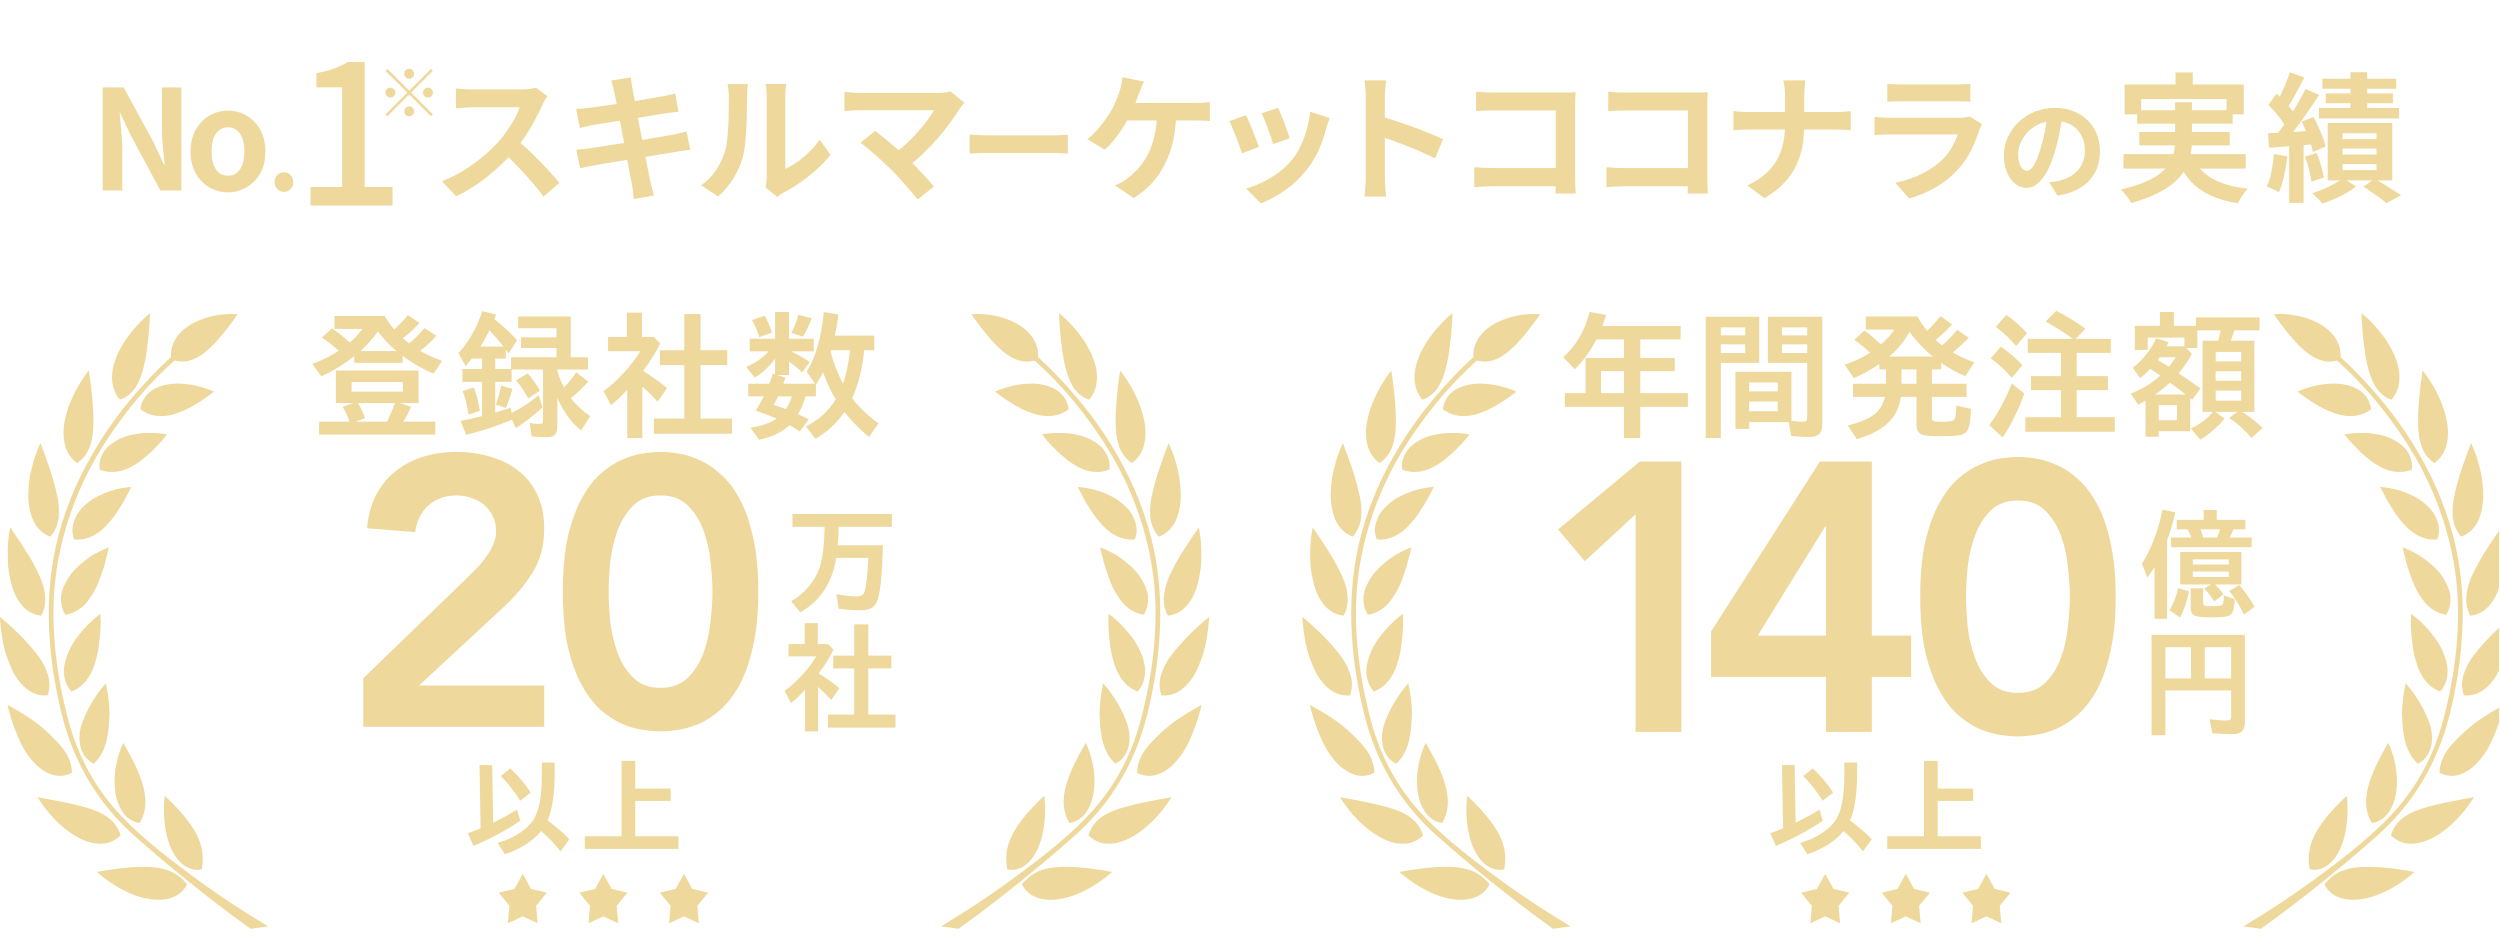 <svg width="170" height="64" viewBox="0 0 170 64" fill="none" xmlns="http://www.w3.org/2000/svg">
<g clip-path="url(#clip0_7708_94503)">
<path d="M6.98 12.95V5.941H8.408L10.442 9.677L11.152 11.191H11.199C11.161 10.825 11.12 10.425 11.076 9.989C11.032 9.554 11.01 9.138 11.01 8.741V5.941H12.334V12.95H10.906L8.891 9.204L8.181 7.7H8.134C8.166 8.079 8.204 8.479 8.248 8.902C8.292 9.324 8.314 9.737 8.314 10.141V12.95H6.98ZM15.503 13.082C15.062 13.082 14.645 12.972 14.254 12.751C13.87 12.531 13.557 12.215 13.318 11.806C13.078 11.389 12.958 10.888 12.958 10.302C12.958 9.715 13.078 9.217 13.318 8.807C13.557 8.391 13.87 8.072 14.254 7.852C14.645 7.631 15.062 7.521 15.503 7.521C15.837 7.521 16.156 7.584 16.458 7.71C16.761 7.836 17.032 8.019 17.272 8.258C17.511 8.492 17.701 8.782 17.839 9.129C17.978 9.469 18.047 9.86 18.047 10.302C18.047 10.888 17.927 11.389 17.688 11.806C17.448 12.215 17.133 12.531 16.742 12.751C16.357 12.972 15.944 13.082 15.503 13.082ZM15.503 11.947C15.742 11.947 15.944 11.881 16.108 11.749C16.279 11.61 16.405 11.418 16.487 11.172C16.575 10.926 16.619 10.636 16.619 10.302C16.619 9.967 16.575 9.677 16.487 9.431C16.405 9.185 16.279 8.996 16.108 8.864C15.944 8.725 15.742 8.656 15.503 8.656C15.263 8.656 15.058 8.725 14.888 8.864C14.724 8.996 14.598 9.185 14.51 9.431C14.428 9.677 14.387 9.967 14.387 10.302C14.387 10.636 14.428 10.926 14.51 11.172C14.598 11.418 14.724 11.61 14.888 11.749C15.058 11.881 15.263 11.947 15.503 11.947ZM19.31 13.047C19.125 13.047 18.973 12.982 18.852 12.853C18.732 12.723 18.672 12.566 18.672 12.381C18.672 12.187 18.732 12.027 18.852 11.903C18.973 11.778 19.125 11.715 19.31 11.715C19.491 11.715 19.641 11.778 19.761 11.903C19.881 12.027 19.941 12.187 19.941 12.381C19.941 12.566 19.881 12.723 19.761 12.853C19.641 12.982 19.491 13.047 19.31 13.047Z" fill="#EFD89B"/>
<path d="M21.117 13.975V12.717H23.263V5.937H21.515V4.97C21.974 4.891 22.371 4.789 22.706 4.666C23.051 4.542 23.364 4.392 23.647 4.215H24.799V12.717H26.692V13.975H21.117Z" fill="#EFD89B"/>
<path d="M27.825 5.355C27.732 5.355 27.653 5.322 27.587 5.257C27.521 5.191 27.488 5.112 27.488 5.019C27.488 4.926 27.521 4.847 27.587 4.781C27.653 4.716 27.732 4.683 27.825 4.683C27.917 4.683 27.996 4.716 28.062 4.781C28.128 4.847 28.161 4.926 28.161 5.019C28.161 5.112 28.128 5.191 28.062 5.257C27.996 5.322 27.917 5.355 27.825 5.355ZM27.825 6.167L29.304 4.687L29.434 4.817L27.955 6.297L29.434 7.776L29.304 7.906L27.825 6.427L26.341 7.911L26.211 7.781L27.695 6.297L26.215 4.817L26.345 4.687L27.825 6.167ZM26.883 6.297C26.883 6.389 26.85 6.469 26.785 6.534C26.719 6.6 26.64 6.633 26.547 6.633C26.454 6.633 26.375 6.6 26.309 6.534C26.244 6.469 26.211 6.389 26.211 6.297C26.211 6.204 26.244 6.125 26.309 6.059C26.375 5.993 26.454 5.96 26.547 5.96C26.64 5.96 26.719 5.993 26.785 6.059C26.85 6.125 26.883 6.204 26.883 6.297ZM28.766 6.297C28.766 6.204 28.799 6.125 28.865 6.059C28.93 5.993 29.01 5.96 29.102 5.96C29.195 5.96 29.274 5.993 29.34 6.059C29.406 6.125 29.439 6.204 29.439 6.297C29.439 6.389 29.406 6.469 29.34 6.534C29.274 6.6 29.195 6.633 29.102 6.633C29.01 6.633 28.93 6.6 28.865 6.534C28.799 6.469 28.766 6.389 28.766 6.297ZM27.825 7.238C27.917 7.238 27.996 7.271 28.062 7.337C28.128 7.403 28.161 7.482 28.161 7.574C28.161 7.667 28.128 7.746 28.062 7.812C27.996 7.878 27.917 7.911 27.825 7.911C27.732 7.911 27.653 7.878 27.587 7.812C27.521 7.746 27.488 7.667 27.488 7.574C27.488 7.482 27.521 7.403 27.587 7.337C27.653 7.271 27.732 7.238 27.825 7.238Z" fill="#EFD89B"/>
<path d="M37.218 6.537C37.18 6.594 37.123 6.682 37.047 6.802C36.978 6.921 36.924 7.032 36.886 7.133C36.754 7.429 36.59 7.76 36.395 8.126C36.205 8.492 35.988 8.861 35.742 9.233C35.502 9.598 35.247 9.942 34.976 10.264C34.623 10.661 34.232 11.055 33.803 11.446C33.38 11.831 32.933 12.187 32.46 12.515C31.993 12.836 31.514 13.114 31.022 13.347L30.048 12.326C30.558 12.13 31.053 11.884 31.533 11.588C32.012 11.291 32.456 10.97 32.866 10.623C33.276 10.276 33.629 9.939 33.926 9.611C34.134 9.371 34.329 9.116 34.512 8.845C34.701 8.574 34.868 8.306 35.014 8.041C35.159 7.77 35.266 7.521 35.335 7.294C35.272 7.294 35.159 7.294 34.995 7.294C34.831 7.294 34.638 7.294 34.418 7.294C34.203 7.294 33.976 7.294 33.737 7.294C33.497 7.294 33.267 7.294 33.046 7.294C32.832 7.294 32.642 7.294 32.479 7.294C32.315 7.294 32.198 7.294 32.129 7.294C31.996 7.294 31.857 7.3 31.712 7.312C31.567 7.319 31.429 7.328 31.296 7.341C31.17 7.347 31.072 7.353 31.003 7.36V6.017C31.098 6.023 31.214 6.032 31.353 6.045C31.492 6.058 31.63 6.067 31.769 6.073C31.914 6.08 32.034 6.083 32.129 6.083C32.211 6.083 32.34 6.083 32.516 6.083C32.693 6.083 32.895 6.083 33.122 6.083C33.349 6.083 33.582 6.083 33.822 6.083C34.068 6.083 34.301 6.083 34.522 6.083C34.749 6.083 34.944 6.083 35.108 6.083C35.272 6.083 35.392 6.083 35.468 6.083C35.676 6.083 35.865 6.07 36.035 6.045C36.212 6.02 36.347 5.991 36.442 5.96L37.218 6.537ZM35.099 9.479C35.345 9.674 35.606 9.901 35.884 10.16C36.161 10.418 36.436 10.686 36.707 10.964C36.978 11.241 37.227 11.509 37.454 11.768C37.687 12.02 37.883 12.241 38.04 12.43L36.962 13.366C36.729 13.045 36.461 12.71 36.158 12.364C35.862 12.017 35.546 11.673 35.212 11.332C34.884 10.986 34.55 10.658 34.21 10.349L35.099 9.479ZM41.758 6.196C41.733 6.058 41.701 5.931 41.663 5.818C41.632 5.704 41.6 5.591 41.569 5.477L42.902 5.26C42.915 5.354 42.928 5.474 42.94 5.619C42.959 5.758 42.981 5.884 43.006 5.998C43.019 6.086 43.047 6.25 43.092 6.49C43.136 6.729 43.189 7.019 43.252 7.36C43.315 7.7 43.385 8.069 43.46 8.466C43.542 8.857 43.621 9.255 43.697 9.658C43.773 10.056 43.845 10.434 43.914 10.793C43.99 11.153 44.053 11.471 44.104 11.749C44.16 12.026 44.201 12.231 44.227 12.364C44.258 12.502 44.296 12.654 44.34 12.818C44.384 12.982 44.428 13.139 44.472 13.29L43.101 13.537C43.076 13.36 43.057 13.19 43.044 13.026C43.032 12.868 43.01 12.72 42.978 12.581C42.953 12.455 42.915 12.263 42.864 12.004C42.82 11.739 42.764 11.43 42.694 11.077C42.631 10.724 42.562 10.349 42.486 9.952C42.41 9.554 42.335 9.157 42.259 8.76C42.184 8.362 42.111 7.99 42.042 7.644C41.978 7.297 41.922 6.997 41.871 6.745C41.821 6.486 41.783 6.304 41.758 6.196ZM39.175 7.398C39.327 7.391 39.475 7.385 39.62 7.379C39.765 7.366 39.91 7.35 40.055 7.331C40.194 7.312 40.389 7.287 40.642 7.256C40.894 7.218 41.184 7.177 41.512 7.133C41.84 7.082 42.177 7.029 42.524 6.972C42.877 6.915 43.218 6.862 43.545 6.811C43.873 6.754 44.163 6.704 44.416 6.66C44.674 6.616 44.876 6.581 45.021 6.556C45.172 6.524 45.33 6.493 45.494 6.461C45.658 6.423 45.797 6.389 45.91 6.357L46.137 7.596C46.036 7.603 45.901 7.618 45.731 7.644C45.56 7.669 45.406 7.691 45.267 7.71C45.097 7.735 44.873 7.77 44.596 7.814C44.324 7.858 44.022 7.908 43.687 7.965C43.353 8.016 43.013 8.069 42.666 8.126C42.319 8.176 41.988 8.23 41.673 8.287C41.357 8.337 41.08 8.381 40.84 8.419C40.601 8.457 40.421 8.485 40.301 8.504C40.15 8.536 40.008 8.567 39.876 8.599C39.743 8.624 39.595 8.659 39.431 8.703L39.175 7.398ZM39.185 10.178C39.311 10.172 39.469 10.16 39.658 10.141C39.853 10.116 40.024 10.093 40.169 10.075C40.339 10.049 40.566 10.015 40.85 9.97C41.133 9.926 41.452 9.876 41.805 9.819C42.164 9.762 42.533 9.706 42.912 9.649C43.29 9.586 43.659 9.523 44.019 9.46C44.378 9.397 44.706 9.34 45.002 9.289C45.299 9.239 45.538 9.198 45.721 9.166C45.904 9.129 46.077 9.091 46.241 9.053C46.412 9.015 46.56 8.977 46.686 8.939L46.941 10.188C46.815 10.194 46.661 10.213 46.478 10.245C46.301 10.27 46.121 10.298 45.939 10.33C45.737 10.361 45.485 10.402 45.182 10.453C44.879 10.503 44.545 10.56 44.179 10.623C43.82 10.68 43.451 10.74 43.073 10.803C42.694 10.86 42.332 10.919 41.985 10.982C41.638 11.039 41.326 11.09 41.048 11.134C40.771 11.178 40.553 11.216 40.396 11.247C40.194 11.285 40.011 11.32 39.847 11.351C39.689 11.383 39.557 11.415 39.45 11.446L39.185 10.178ZM52.059 12.742C52.078 12.647 52.093 12.54 52.106 12.42C52.125 12.294 52.134 12.168 52.134 12.042C52.134 11.973 52.134 11.834 52.134 11.626C52.134 11.418 52.134 11.165 52.134 10.869C52.134 10.573 52.134 10.254 52.134 9.914C52.134 9.567 52.134 9.217 52.134 8.864C52.134 8.511 52.134 8.18 52.134 7.871C52.134 7.555 52.134 7.281 52.134 7.048C52.134 6.808 52.134 6.635 52.134 6.527C52.134 6.313 52.122 6.127 52.096 5.969C52.078 5.812 52.065 5.727 52.059 5.714H53.468C53.462 5.727 53.449 5.815 53.43 5.979C53.411 6.136 53.402 6.322 53.402 6.537C53.402 6.644 53.402 6.805 53.402 7.019C53.402 7.227 53.402 7.47 53.402 7.748C53.402 8.019 53.402 8.309 53.402 8.618C53.402 8.927 53.402 9.233 53.402 9.535C53.402 9.832 53.402 10.116 53.402 10.387C53.402 10.652 53.402 10.879 53.402 11.068C53.402 11.257 53.402 11.396 53.402 11.484C53.66 11.37 53.928 11.216 54.206 11.02C54.483 10.825 54.754 10.598 55.019 10.339C55.29 10.075 55.53 9.791 55.738 9.488L56.467 10.528C56.208 10.869 55.893 11.203 55.521 11.531C55.155 11.859 54.776 12.159 54.386 12.43C53.995 12.701 53.619 12.928 53.26 13.111C53.159 13.168 53.077 13.218 53.014 13.262C52.951 13.313 52.897 13.357 52.853 13.395L52.059 12.742ZM47.679 12.6C48.095 12.31 48.436 11.96 48.701 11.55C48.965 11.14 49.161 10.737 49.287 10.339C49.356 10.131 49.407 9.876 49.438 9.573C49.476 9.264 49.505 8.936 49.524 8.589C49.542 8.236 49.552 7.889 49.552 7.549C49.558 7.202 49.561 6.884 49.561 6.594C49.561 6.404 49.552 6.244 49.533 6.111C49.52 5.972 49.502 5.843 49.476 5.723H50.867C50.861 5.736 50.851 5.79 50.838 5.884C50.832 5.972 50.823 6.08 50.81 6.206C50.804 6.326 50.801 6.452 50.801 6.584C50.801 6.862 50.797 7.186 50.791 7.558C50.785 7.924 50.772 8.299 50.753 8.684C50.734 9.069 50.706 9.434 50.668 9.781C50.63 10.122 50.58 10.412 50.517 10.652C50.372 11.188 50.154 11.686 49.864 12.146C49.58 12.6 49.237 13.007 48.833 13.366L47.679 12.6ZM65.585 6.991C65.516 7.067 65.453 7.136 65.396 7.199C65.345 7.262 65.301 7.325 65.263 7.388C65.074 7.691 64.85 8.019 64.592 8.372C64.333 8.725 64.046 9.081 63.731 9.441C63.416 9.8 63.081 10.147 62.728 10.481C62.382 10.815 62.022 11.118 61.65 11.389L60.714 10.51C61.029 10.295 61.325 10.059 61.603 9.8C61.886 9.535 62.148 9.267 62.388 8.996C62.634 8.725 62.851 8.46 63.041 8.202C63.23 7.943 63.387 7.707 63.513 7.492C63.387 7.492 63.22 7.492 63.012 7.492C62.804 7.492 62.561 7.492 62.284 7.492C62.013 7.492 61.726 7.492 61.423 7.492C61.12 7.492 60.818 7.492 60.515 7.492C60.218 7.492 59.935 7.492 59.664 7.492C59.399 7.492 59.165 7.492 58.964 7.492C58.768 7.492 58.617 7.492 58.51 7.492C58.383 7.492 58.248 7.495 58.103 7.502C57.964 7.508 57.832 7.517 57.706 7.53C57.58 7.543 57.485 7.552 57.422 7.558V6.234C57.504 6.24 57.608 6.253 57.734 6.272C57.866 6.291 58.002 6.304 58.141 6.31C58.279 6.316 58.402 6.319 58.51 6.319C58.592 6.319 58.73 6.319 58.926 6.319C59.128 6.319 59.364 6.319 59.635 6.319C59.906 6.319 60.197 6.319 60.505 6.319C60.821 6.319 61.136 6.319 61.451 6.319C61.773 6.319 62.082 6.319 62.378 6.319C62.675 6.319 62.94 6.319 63.173 6.319C63.413 6.319 63.608 6.319 63.759 6.319C64.131 6.319 64.425 6.285 64.639 6.215L65.585 6.991ZM60.591 11.522C60.452 11.383 60.291 11.232 60.108 11.068C59.932 10.897 59.746 10.727 59.55 10.557C59.361 10.387 59.175 10.229 58.992 10.084C58.816 9.933 58.655 9.806 58.51 9.706L59.512 8.902C59.638 8.996 59.787 9.113 59.957 9.252C60.133 9.39 60.319 9.542 60.515 9.706C60.71 9.87 60.909 10.04 61.111 10.216C61.313 10.393 61.505 10.566 61.688 10.737C61.896 10.938 62.11 11.156 62.331 11.389C62.558 11.623 62.773 11.85 62.974 12.07C63.182 12.291 63.359 12.496 63.504 12.685L62.397 13.565C62.265 13.388 62.095 13.183 61.886 12.95C61.685 12.71 61.47 12.464 61.243 12.212C61.016 11.96 60.799 11.73 60.591 11.522ZM65.932 9.154C66.031 9.16 66.156 9.168 66.309 9.179C66.463 9.185 66.621 9.19 66.785 9.195C66.954 9.201 67.11 9.204 67.252 9.204C67.389 9.204 67.558 9.204 67.76 9.204C67.963 9.204 68.181 9.204 68.416 9.204C68.657 9.204 68.903 9.204 69.154 9.204C69.411 9.204 69.665 9.204 69.916 9.204C70.168 9.204 70.406 9.204 70.63 9.204C70.854 9.204 71.053 9.204 71.228 9.204C71.409 9.204 71.551 9.204 71.654 9.204C71.846 9.204 72.026 9.198 72.195 9.187C72.365 9.171 72.504 9.16 72.614 9.154V10.441C72.521 10.436 72.381 10.428 72.195 10.417C72.01 10.406 71.829 10.4 71.654 10.4C71.551 10.4 71.409 10.4 71.228 10.4C71.048 10.4 70.846 10.4 70.621 10.4C70.397 10.4 70.16 10.4 69.908 10.4C69.662 10.4 69.411 10.4 69.154 10.4C68.897 10.4 68.649 10.4 68.408 10.4C68.173 10.4 67.954 10.4 67.752 10.4C67.555 10.4 67.389 10.4 67.252 10.4C67.017 10.4 66.777 10.406 66.531 10.417C66.285 10.422 66.085 10.431 65.932 10.441V9.154ZM77.787 5.544C77.73 5.663 77.674 5.796 77.617 5.941C77.56 6.086 77.513 6.209 77.475 6.31C77.418 6.467 77.349 6.644 77.267 6.84C77.191 7.035 77.109 7.234 77.021 7.435C76.939 7.631 76.854 7.811 76.765 7.975C76.646 8.214 76.494 8.473 76.311 8.75C76.135 9.021 75.946 9.283 75.744 9.535C75.542 9.781 75.334 9.996 75.12 10.178L73.937 9.46C74.107 9.34 74.268 9.198 74.42 9.034C74.577 8.87 74.725 8.7 74.864 8.523C75.009 8.347 75.142 8.173 75.261 8.003C75.381 7.826 75.485 7.662 75.574 7.511C75.7 7.297 75.807 7.073 75.895 6.84C75.99 6.606 76.065 6.401 76.122 6.225C76.179 6.067 76.223 5.903 76.255 5.733C76.293 5.556 76.314 5.395 76.321 5.25L77.787 5.544ZM76.293 7C76.4 7 76.557 7 76.765 7C76.974 7 77.216 7 77.494 7C77.771 7 78.061 7 78.364 7C78.673 7 78.979 7 79.281 7C79.591 7 79.877 7 80.142 7C80.413 7 80.647 7 80.842 7C81.044 7 81.192 7 81.287 7C81.413 7 81.57 6.997 81.76 6.991C81.949 6.978 82.119 6.959 82.27 6.934V8.23C82.094 8.211 81.911 8.202 81.722 8.202C81.539 8.195 81.394 8.192 81.287 8.192C81.18 8.192 81 8.192 80.748 8.192C80.495 8.192 80.202 8.192 79.868 8.192C79.534 8.192 79.181 8.192 78.808 8.192C78.443 8.192 78.087 8.192 77.74 8.192C77.393 8.192 77.084 8.192 76.813 8.192C76.541 8.192 76.333 8.192 76.188 8.192L76.293 7ZM79.981 7.681C79.969 8.381 79.896 9.025 79.764 9.611C79.632 10.191 79.442 10.718 79.196 11.191C78.957 11.664 78.66 12.092 78.307 12.477C77.954 12.855 77.55 13.187 77.097 13.47L75.82 12.61C75.99 12.54 76.154 12.461 76.311 12.373C76.469 12.278 76.605 12.184 76.718 12.089C76.989 11.881 77.238 11.645 77.465 11.38C77.699 11.109 77.904 10.796 78.08 10.443C78.263 10.084 78.405 9.677 78.506 9.223C78.613 8.769 78.67 8.255 78.676 7.681H79.981ZM86.924 7.331C86.969 7.432 87.025 7.577 87.095 7.766C87.17 7.949 87.249 8.148 87.331 8.362C87.413 8.571 87.486 8.769 87.549 8.958C87.612 9.148 87.662 9.296 87.7 9.403L86.565 9.8C86.54 9.68 86.496 9.529 86.433 9.346C86.369 9.163 86.3 8.971 86.224 8.769C86.149 8.561 86.073 8.362 85.997 8.173C85.922 7.984 85.856 7.826 85.799 7.7L86.924 7.331ZM90.415 8.022C90.364 8.173 90.32 8.303 90.282 8.41C90.251 8.517 90.219 8.618 90.188 8.712C90.068 9.192 89.904 9.671 89.696 10.15C89.488 10.623 89.223 11.068 88.901 11.484C88.46 12.051 87.959 12.534 87.397 12.931C86.842 13.322 86.287 13.622 85.733 13.83L84.739 12.818C85.086 12.723 85.452 12.584 85.837 12.401C86.221 12.212 86.593 11.985 86.953 11.72C87.312 11.456 87.621 11.162 87.88 10.841C88.094 10.569 88.283 10.261 88.447 9.914C88.618 9.561 88.756 9.185 88.863 8.788C88.977 8.384 89.053 7.987 89.09 7.596L90.415 8.022ZM84.73 7.833C84.793 7.953 84.862 8.107 84.938 8.296C85.02 8.485 85.102 8.684 85.184 8.892C85.266 9.1 85.345 9.302 85.42 9.497C85.502 9.693 85.565 9.857 85.609 9.989L84.456 10.425C84.418 10.298 84.361 10.134 84.285 9.933C84.216 9.731 84.137 9.52 84.049 9.299C83.96 9.072 83.875 8.864 83.793 8.675C83.718 8.485 83.651 8.34 83.595 8.239L84.73 7.833ZM92.874 12.042C92.874 11.922 92.874 11.727 92.874 11.456C92.874 11.178 92.874 10.86 92.874 10.5C92.874 10.134 92.874 9.753 92.874 9.356C92.874 8.958 92.874 8.577 92.874 8.211C92.874 7.839 92.874 7.511 92.874 7.227C92.874 6.944 92.874 6.735 92.874 6.603C92.874 6.439 92.865 6.25 92.846 6.036C92.833 5.821 92.811 5.632 92.779 5.468H94.255C94.236 5.632 94.217 5.815 94.198 6.017C94.179 6.212 94.17 6.408 94.17 6.603C94.17 6.78 94.17 7.019 94.17 7.322C94.17 7.625 94.17 7.962 94.17 8.334C94.17 8.7 94.17 9.075 94.17 9.46C94.17 9.838 94.17 10.204 94.17 10.557C94.17 10.91 94.17 11.219 94.17 11.484C94.17 11.742 94.17 11.928 94.17 12.042C94.17 12.13 94.173 12.256 94.179 12.42C94.186 12.578 94.198 12.742 94.217 12.912C94.236 13.082 94.249 13.234 94.255 13.366H92.779C92.805 13.177 92.827 12.956 92.846 12.704C92.865 12.452 92.874 12.231 92.874 12.042ZM93.886 7.918C94.201 8 94.555 8.107 94.945 8.239C95.337 8.366 95.731 8.501 96.128 8.646C96.525 8.791 96.897 8.936 97.244 9.081C97.597 9.22 97.89 9.349 98.124 9.469L97.585 10.774C97.32 10.636 97.026 10.497 96.705 10.358C96.383 10.213 96.055 10.075 95.721 9.942C95.393 9.81 95.069 9.687 94.747 9.573C94.432 9.46 94.145 9.359 93.886 9.27V7.918ZM100.375 6.234C100.552 6.253 100.75 6.269 100.971 6.281C101.192 6.288 101.381 6.291 101.538 6.291H106.306C106.444 6.291 106.596 6.291 106.76 6.291C106.93 6.285 107.056 6.278 107.138 6.272C107.132 6.379 107.125 6.518 107.119 6.688C107.113 6.852 107.11 7.003 107.11 7.142V12.042C107.11 12.206 107.113 12.398 107.119 12.619C107.132 12.84 107.141 13.019 107.148 13.158H105.776C105.782 13.019 105.785 12.868 105.785 12.704C105.792 12.534 105.795 12.364 105.795 12.193V7.511H101.548C101.346 7.511 101.132 7.514 100.905 7.521C100.684 7.527 100.507 7.536 100.375 7.549V6.234ZM100.252 11.37C100.416 11.383 100.599 11.396 100.801 11.408C101.009 11.421 101.22 11.427 101.434 11.427H106.542V12.666H101.472C101.289 12.666 101.078 12.672 100.838 12.685C100.605 12.698 100.41 12.71 100.252 12.723V11.37ZM109.361 6.234C109.538 6.253 109.736 6.269 109.957 6.281C110.178 6.288 110.367 6.291 110.524 6.291H115.292C115.43 6.291 115.582 6.291 115.746 6.291C115.916 6.285 116.042 6.278 116.124 6.272C116.118 6.379 116.112 6.518 116.105 6.688C116.099 6.852 116.096 7.003 116.096 7.142V12.042C116.096 12.206 116.099 12.398 116.105 12.619C116.118 12.84 116.127 13.019 116.134 13.158H114.762C114.768 13.019 114.771 12.868 114.771 12.704C114.778 12.534 114.781 12.364 114.781 12.193V7.511H110.534C110.332 7.511 110.118 7.514 109.891 7.521C109.67 7.527 109.493 7.536 109.361 7.549V6.234ZM109.238 11.37C109.402 11.383 109.585 11.396 109.787 11.408C109.995 11.421 110.206 11.427 110.42 11.427H115.528V12.666H110.458C110.275 12.666 110.064 12.672 109.824 12.685C109.591 12.698 109.396 12.71 109.238 12.723V11.37ZM121.383 6.575C121.383 6.417 121.374 6.231 121.355 6.017C121.336 5.796 121.304 5.613 121.26 5.468H122.764C122.739 5.613 122.72 5.799 122.708 6.026C122.695 6.247 122.689 6.433 122.689 6.584C122.689 6.761 122.689 6.953 122.689 7.161C122.689 7.369 122.689 7.584 122.689 7.804C122.689 8.025 122.689 8.239 122.689 8.448C122.689 8.965 122.648 9.457 122.566 9.923C122.484 10.383 122.342 10.825 122.14 11.247C121.945 11.67 121.67 12.067 121.317 12.439C120.97 12.811 120.526 13.158 119.983 13.48L118.81 12.61C119.309 12.383 119.722 12.121 120.05 11.824C120.384 11.528 120.649 11.203 120.844 10.85C121.04 10.497 121.178 10.119 121.26 9.715C121.342 9.311 121.383 8.889 121.383 8.448C121.383 8.239 121.383 8.025 121.383 7.804C121.383 7.577 121.383 7.36 121.383 7.152C121.383 6.937 121.383 6.745 121.383 6.575ZM117.874 7.549C118.019 7.562 118.183 7.577 118.366 7.596C118.549 7.609 118.735 7.615 118.924 7.615C119.006 7.615 119.16 7.615 119.387 7.615C119.621 7.615 119.901 7.615 120.229 7.615C120.557 7.615 120.91 7.615 121.289 7.615C121.667 7.615 122.045 7.615 122.424 7.615C122.808 7.615 123.165 7.615 123.493 7.615C123.821 7.615 124.101 7.615 124.334 7.615C124.568 7.615 124.729 7.615 124.817 7.615C125.038 7.615 125.239 7.609 125.422 7.596C125.611 7.584 125.753 7.571 125.848 7.558V8.845C125.753 8.839 125.602 8.832 125.394 8.826C125.192 8.813 124.997 8.807 124.807 8.807C124.719 8.807 124.558 8.807 124.325 8.807C124.098 8.807 123.817 8.807 123.483 8.807C123.155 8.807 122.802 8.807 122.424 8.807C122.052 8.807 121.677 8.807 121.298 8.807C120.92 8.807 120.567 8.807 120.239 8.807C119.911 8.807 119.633 8.807 119.406 8.807C119.179 8.807 119.031 8.807 118.962 8.807C118.754 8.807 118.558 8.813 118.375 8.826C118.192 8.832 118.025 8.842 117.874 8.854V7.549ZM128.336 5.695C128.468 5.714 128.626 5.727 128.809 5.733C128.991 5.739 129.162 5.742 129.319 5.742C129.439 5.742 129.622 5.742 129.868 5.742C130.12 5.742 130.398 5.742 130.7 5.742C131.009 5.742 131.315 5.742 131.618 5.742C131.921 5.742 132.192 5.742 132.431 5.742C132.671 5.742 132.848 5.742 132.961 5.742C133.106 5.742 133.28 5.739 133.481 5.733C133.683 5.727 133.85 5.714 133.983 5.695V6.915C133.857 6.903 133.693 6.896 133.491 6.896C133.295 6.89 133.112 6.887 132.942 6.887C132.841 6.887 132.668 6.887 132.422 6.887C132.182 6.887 131.908 6.887 131.599 6.887C131.296 6.887 130.99 6.887 130.681 6.887C130.379 6.887 130.104 6.887 129.859 6.887C129.613 6.887 129.433 6.887 129.319 6.887C129.168 6.887 129.001 6.89 128.818 6.896C128.641 6.903 128.481 6.909 128.336 6.915V5.695ZM134.777 8.438C134.746 8.501 134.711 8.571 134.673 8.646C134.642 8.722 134.616 8.785 134.597 8.835C134.452 9.289 134.27 9.743 134.049 10.197C133.834 10.645 133.551 11.065 133.198 11.456C132.725 11.985 132.195 12.417 131.608 12.751C131.022 13.079 130.426 13.328 129.821 13.499L128.884 12.43C129.597 12.278 130.231 12.058 130.785 11.768C131.34 11.478 131.798 11.146 132.157 10.774C132.409 10.516 132.611 10.245 132.762 9.961C132.92 9.671 133.043 9.397 133.131 9.138C133.062 9.138 132.942 9.138 132.772 9.138C132.602 9.138 132.397 9.138 132.157 9.138C131.924 9.138 131.671 9.138 131.4 9.138C131.129 9.138 130.852 9.138 130.568 9.138C130.284 9.138 130.013 9.138 129.754 9.138C129.496 9.138 129.263 9.138 129.055 9.138C128.853 9.138 128.689 9.138 128.563 9.138C128.449 9.138 128.288 9.141 128.08 9.148C127.872 9.154 127.667 9.166 127.465 9.185V7.956C127.667 7.968 127.863 7.981 128.052 7.994C128.247 8.006 128.418 8.012 128.563 8.012C128.657 8.012 128.799 8.012 128.988 8.012C129.184 8.012 129.408 8.012 129.66 8.012C129.912 8.012 130.18 8.012 130.464 8.012C130.754 8.012 131.041 8.012 131.325 8.012C131.615 8.012 131.889 8.012 132.148 8.012C132.406 8.012 132.63 8.012 132.819 8.012C133.008 8.012 133.15 8.012 133.245 8.012C133.396 8.012 133.532 8.003 133.652 7.984C133.778 7.965 133.872 7.943 133.935 7.918L134.777 8.438ZM140.252 7.766C140.202 8.15 140.136 8.559 140.055 8.992C139.975 9.426 139.866 9.865 139.73 10.309C139.584 10.819 139.412 11.258 139.215 11.626C139.019 11.994 138.802 12.279 138.565 12.481C138.332 12.678 138.078 12.776 137.8 12.776C137.523 12.776 137.266 12.683 137.028 12.496C136.796 12.304 136.61 12.042 136.468 11.709C136.332 11.376 136.264 10.998 136.264 10.574C136.264 10.135 136.352 9.721 136.529 9.333C136.706 8.944 136.95 8.601 137.263 8.304C137.581 8.001 137.949 7.764 138.368 7.592C138.792 7.421 139.248 7.335 139.737 7.335C140.207 7.335 140.628 7.411 141.001 7.562C141.38 7.714 141.702 7.923 141.97 8.19C142.237 8.458 142.441 8.77 142.583 9.129C142.724 9.487 142.795 9.873 142.795 10.286C142.795 10.816 142.686 11.29 142.469 11.709C142.252 12.128 141.929 12.473 141.501 12.746C141.077 13.018 140.547 13.205 139.911 13.306L139.344 12.405C139.49 12.39 139.619 12.372 139.73 12.352C139.841 12.332 139.947 12.309 140.048 12.284C140.29 12.224 140.514 12.138 140.721 12.027C140.933 11.911 141.117 11.77 141.274 11.603C141.43 11.431 141.551 11.232 141.637 11.005C141.728 10.778 141.773 10.528 141.773 10.256C141.773 9.958 141.728 9.686 141.637 9.439C141.546 9.192 141.412 8.977 141.236 8.796C141.059 8.609 140.845 8.468 140.593 8.372C140.34 8.271 140.05 8.221 139.722 8.221C139.319 8.221 138.963 8.294 138.655 8.44C138.348 8.581 138.088 8.765 137.876 8.992C137.664 9.219 137.503 9.464 137.392 9.726C137.286 9.989 137.233 10.238 137.233 10.476C137.233 10.728 137.263 10.94 137.324 11.111C137.384 11.278 137.457 11.404 137.543 11.489C137.634 11.57 137.73 11.611 137.831 11.611C137.936 11.611 138.04 11.558 138.141 11.452C138.247 11.341 138.35 11.174 138.451 10.952C138.552 10.73 138.653 10.45 138.754 10.112C138.87 9.749 138.968 9.361 139.049 8.947C139.13 8.533 139.188 8.13 139.223 7.736L140.252 7.766ZM147.935 4.929H149.107V6.433H147.935V4.929ZM144.473 5.742H152.579V7.776H151.406V6.735H145.598V7.776H144.473V5.742ZM145.324 7.492H151.822V8.41H145.324V7.492ZM144.397 10.481H152.711V11.465H144.397V10.481ZM145.475 8.977H151.624V9.885H145.475V8.977ZM149.089 10.68C149.372 11.304 149.823 11.793 150.441 12.146C151.059 12.499 151.86 12.726 152.844 12.827C152.73 12.947 152.607 13.104 152.475 13.3C152.349 13.495 152.248 13.669 152.172 13.82C151.453 13.707 150.832 13.527 150.309 13.281C149.785 13.041 149.341 12.726 148.975 12.335C148.616 11.938 148.316 11.459 148.076 10.897L149.089 10.68ZM147.906 6.953H149.051V9.583C149.051 9.911 149.016 10.238 148.947 10.566C148.884 10.894 148.764 11.213 148.587 11.522C148.417 11.824 148.174 12.114 147.859 12.392C147.55 12.669 147.156 12.925 146.677 13.158C146.197 13.398 145.614 13.612 144.927 13.801C144.882 13.713 144.819 13.612 144.737 13.499C144.662 13.391 144.577 13.281 144.482 13.168C144.394 13.054 144.305 12.96 144.217 12.884C144.873 12.732 145.422 12.562 145.863 12.373C146.311 12.184 146.667 11.979 146.932 11.758C147.203 11.537 147.408 11.307 147.547 11.068C147.685 10.822 147.78 10.576 147.831 10.33C147.881 10.078 147.906 9.822 147.906 9.564V6.953ZM159.834 4.91H160.969V7.937H159.834V4.91ZM157.923 5.354H162.946V6.036H157.923V5.354ZM158.15 6.357H162.719V7.019H158.15V6.357ZM157.687 7.341H163.135V8.05H157.687V7.341ZM159.295 10.103V10.51H161.603V10.103H159.295ZM159.295 11.162V11.569H161.603V11.162H159.295ZM159.295 9.062V9.46H161.603V9.062H159.295ZM158.283 8.362H162.672V12.269H158.283V8.362ZM160.714 12.695L161.47 12.155C161.678 12.269 161.893 12.395 162.114 12.534C162.341 12.672 162.555 12.808 162.757 12.941C162.959 13.067 163.132 13.177 163.277 13.272L162.284 13.811C162.17 13.716 162.025 13.603 161.849 13.47C161.672 13.344 161.486 13.212 161.291 13.073C161.095 12.934 160.903 12.808 160.714 12.695ZM159.333 12.108L160.212 12.685C160.023 12.836 159.799 12.985 159.541 13.13C159.282 13.281 159.011 13.417 158.727 13.537C158.45 13.656 158.182 13.757 157.923 13.839C157.841 13.738 157.731 13.618 157.592 13.48C157.46 13.347 157.337 13.231 157.223 13.13C157.482 13.06 157.744 12.969 158.008 12.855C158.273 12.736 158.522 12.613 158.756 12.486C158.989 12.354 159.181 12.228 159.333 12.108ZM155.71 4.919L156.694 5.269C156.567 5.515 156.435 5.768 156.296 6.026C156.158 6.278 156.022 6.524 155.89 6.764C155.757 6.997 155.631 7.202 155.511 7.379L154.754 7.067C154.868 6.871 154.985 6.65 155.104 6.404C155.224 6.158 155.338 5.903 155.445 5.638C155.559 5.373 155.647 5.134 155.71 4.919ZM156.779 6.045L157.706 6.461C157.472 6.814 157.22 7.186 156.949 7.577C156.678 7.968 156.407 8.344 156.135 8.703C155.864 9.062 155.606 9.378 155.36 9.649L154.707 9.289C154.884 9.075 155.067 8.835 155.256 8.571C155.451 8.299 155.64 8.019 155.823 7.729C156.013 7.432 156.189 7.139 156.353 6.849C156.517 6.559 156.659 6.291 156.779 6.045ZM154.253 7.133L154.811 6.367C154.969 6.518 155.133 6.682 155.303 6.858C155.473 7.035 155.631 7.212 155.776 7.388C155.921 7.565 156.028 7.729 156.098 7.88L155.492 8.741C155.423 8.589 155.319 8.419 155.18 8.23C155.048 8.041 154.9 7.852 154.736 7.662C154.572 7.467 154.411 7.29 154.253 7.133ZM156.514 8.277L157.318 7.956C157.438 8.17 157.551 8.397 157.658 8.637C157.772 8.876 157.87 9.113 157.952 9.346C158.04 9.573 158.103 9.778 158.141 9.961L157.28 10.339C157.249 10.156 157.192 9.948 157.11 9.715C157.034 9.475 156.943 9.233 156.835 8.987C156.735 8.734 156.627 8.498 156.514 8.277ZM154.225 9.062C154.647 9.043 155.145 9.018 155.719 8.987C156.293 8.949 156.876 8.911 157.469 8.873L157.488 9.8C156.927 9.851 156.366 9.895 155.804 9.933C155.25 9.97 154.748 10.008 154.3 10.046L154.225 9.062ZM156.741 10.652L157.535 10.406C157.649 10.664 157.75 10.951 157.838 11.266C157.926 11.582 157.986 11.85 158.018 12.07L157.176 12.354C157.151 12.121 157.097 11.847 157.015 11.531C156.94 11.21 156.848 10.916 156.741 10.652ZM154.632 10.472L155.54 10.633C155.489 11.087 155.413 11.534 155.313 11.976C155.218 12.411 155.104 12.78 154.972 13.082C154.909 13.038 154.827 12.991 154.726 12.941C154.625 12.89 154.521 12.843 154.414 12.799C154.307 12.748 154.215 12.71 154.14 12.685C154.278 12.401 154.386 12.061 154.461 11.664C154.537 11.266 154.594 10.869 154.632 10.472ZM155.663 9.573H156.646V13.801H155.663V9.573Z" fill="#EFD89B"/>
<path d="M9.207 56.898C6.709 54.685 5.025 51.924 4.193 48.543C3.42 45.411 3.077 42.055 3.5 38.839C4.086 34.383 6.211 30.332 8.983 27.044C9.796 26.083 10.681 25.137 11.626 24.283C11.606 23.99 11.645 23.715 11.736 23.469C11.841 23.175 12.002 22.906 12.214 22.678C12.629 22.208 13.229 21.885 13.82 21.675C14.415 21.466 15.009 21.379 15.448 21.358C15.669 21.346 15.846 21.349 15.971 21.358C16.032 21.364 16.081 21.367 16.112 21.37C16.139 21.373 16.156 21.376 16.156 21.376C16.156 21.376 16.148 21.391 16.131 21.418C16.112 21.445 16.084 21.487 16.048 21.538C15.974 21.642 15.866 21.792 15.73 21.972C15.462 22.331 15.097 22.801 14.688 23.247C14.486 23.475 14.263 23.681 14.036 23.876C13.923 23.972 13.804 24.062 13.682 24.14C13.563 24.224 13.442 24.298 13.315 24.358C13.06 24.478 12.8 24.565 12.521 24.583C12.311 24.595 12.093 24.577 11.869 24.514C10.059 26.107 8.464 28.062 7.154 30.083C5.49 32.658 4.329 35.599 3.856 38.704C3.339 42.091 3.782 45.723 4.655 49.005C5.335 51.556 6.584 53.781 8.362 55.61C9.951 57.248 11.77 58.601 13.58 59.931C14.937 60.925 16.565 61.994 18.232 62.991C17.988 63.024 17.439 63.102 17.038 63.156C14.202 61.123 11.512 58.931 9.21 56.895L9.207 56.898Z" fill="#EFD89B"/>
<path d="M9.177 58.961C9.843 58.925 10.526 58.937 11.131 59.092C11.435 59.167 11.714 59.284 11.977 59.452C12.239 59.619 12.474 59.838 12.72 60.131C12.416 60.784 11.781 61.105 11.092 61.17C10.399 61.242 9.644 61.072 8.972 60.796C8.298 60.524 7.701 60.152 7.275 59.841C6.852 59.533 6.595 59.293 6.595 59.293C6.595 59.293 6.91 59.224 7.391 59.155C7.872 59.08 8.511 58.997 9.177 58.958V58.961Z" fill="#EFD89B"/>
<path d="M12.825 59.023C12.555 58.91 12.32 58.712 12.115 58.473C11.711 57.99 11.454 57.332 11.311 56.679C11.167 56.026 11.139 55.379 11.148 54.903C11.153 54.664 11.167 54.466 11.178 54.331C11.189 54.197 11.2 54.116 11.2 54.116C11.2 54.116 11.399 54.289 11.684 54.574C11.969 54.861 12.342 55.257 12.698 55.712C13.049 56.167 13.384 56.679 13.583 57.233C13.779 57.79 13.862 58.398 13.718 59.113C13.406 59.188 13.099 59.143 12.828 59.023H12.825Z" fill="#EFD89B"/>
<path d="M5.175 54.733C5.83 54.891 6.493 55.077 7.032 55.385C7.574 55.697 7.994 56.125 8.204 56.802C7.709 57.299 7.098 57.449 6.457 57.35C5.813 57.254 5.144 56.91 4.553 56.457C3.961 56.008 3.453 55.457 3.104 55.002C2.928 54.778 2.792 54.577 2.698 54.436C2.607 54.292 2.557 54.209 2.557 54.209C2.557 54.209 2.872 54.269 3.375 54.358C3.865 54.457 4.52 54.574 5.172 54.73L5.175 54.733Z" fill="#EFD89B"/>
<path d="M9.498 55.969C8.867 55.877 8.417 55.448 8.14 54.876C7.87 54.304 7.767 53.598 7.792 52.936C7.817 52.271 7.955 51.657 8.102 51.22C8.174 51.002 8.24 50.828 8.295 50.705C8.348 50.583 8.384 50.517 8.384 50.517C8.384 50.517 8.414 50.568 8.467 50.66C8.522 50.753 8.599 50.885 8.688 51.05C8.87 51.382 9.119 51.84 9.348 52.367C9.575 52.894 9.788 53.487 9.862 54.104C9.931 54.721 9.865 55.361 9.495 55.972L9.498 55.969Z" fill="#EFD89B"/>
<path d="M2.701 49.337C2.834 49.442 2.961 49.547 3.088 49.66C3.223 49.783 3.353 49.909 3.48 50.032C3.607 50.154 3.732 50.277 3.848 50.403C3.964 50.526 4.08 50.648 4.18 50.777C4.591 51.283 4.868 51.825 4.895 52.547C4.29 52.87 3.654 52.816 3.055 52.46C2.455 52.113 1.891 51.457 1.485 50.666C1.432 50.568 1.385 50.466 1.338 50.367L1.269 50.214L1.214 50.092C1.145 49.933 1.081 49.774 1.023 49.621C0.907 49.316 0.808 49.026 0.73 48.777C0.656 48.528 0.597 48.319 0.562 48.172C0.526 48.022 0.515 47.935 0.515 47.935C0.515 47.935 0.791 48.088 1.217 48.334C1.637 48.579 2.187 48.927 2.709 49.334L2.701 49.337Z" fill="#EFD89B"/>
<path d="M5.821 48.57C6.101 47.962 6.443 47.435 6.714 47.061C6.85 46.876 6.968 46.729 7.06 46.624C7.151 46.522 7.203 46.465 7.203 46.465C7.203 46.465 7.214 46.534 7.234 46.654C7.259 46.777 7.295 46.953 7.328 47.166C7.361 47.379 7.394 47.63 7.416 47.909C7.438 48.178 7.455 48.519 7.438 48.717C7.416 49.184 7.389 49.744 7.259 50.313C7.123 50.882 6.886 51.463 6.371 51.933C5.794 51.657 5.484 51.089 5.418 50.457C5.404 50.298 5.396 50.139 5.41 49.978C5.423 49.816 5.448 49.654 5.484 49.496C5.526 49.337 5.573 49.181 5.631 49.035C5.691 48.876 5.755 48.717 5.824 48.567L5.821 48.57Z" fill="#EFD89B"/>
<path d="M1.921 43.788C2.386 44.291 2.834 44.845 3.085 45.426C3.146 45.573 3.209 45.72 3.256 45.867C3.303 46.016 3.337 46.166 3.35 46.322C3.384 46.63 3.35 46.95 3.237 47.283C2.568 47.355 2.01 47.079 1.548 46.606C1.432 46.489 1.324 46.358 1.219 46.22C1.12 46.082 1.018 45.932 0.935 45.774C0.769 45.459 0.625 45.115 0.503 44.77C0.246 44.085 0.141 43.369 0.072 42.836C0.039 42.57 0.017 42.348 0.006 42.192C-0.002 42.037 0 41.947 0 41.947C0 41.947 0.241 42.157 0.622 42.489C0.993 42.821 1.476 43.276 1.921 43.782V43.788Z" fill="#EFD89B"/>
<path d="M4.854 47.025C4.636 46.783 4.495 46.504 4.417 46.208C4.379 46.061 4.356 45.908 4.348 45.756C4.34 45.603 4.34 45.447 4.37 45.289C4.475 44.657 4.76 44.028 5.122 43.492C5.501 42.956 5.926 42.513 6.255 42.21C6.421 42.058 6.562 41.941 6.67 41.863C6.775 41.785 6.839 41.74 6.839 41.74C6.839 41.74 6.839 41.809 6.839 41.929C6.841 42.049 6.847 42.222 6.844 42.432C6.844 42.848 6.781 43.408 6.711 44.004C6.67 44.3 6.606 44.606 6.515 44.905C6.49 44.983 6.465 45.055 6.443 45.13C6.421 45.205 6.396 45.277 6.371 45.349C6.319 45.495 6.261 45.636 6.189 45.771C5.913 46.316 5.492 46.786 4.854 47.025Z" fill="#EFD89B"/>
<path d="M0.691 35.871C0.691 35.871 0.896 36.141 1.172 36.56C1.44 36.979 1.836 37.548 2.176 38.15C2.261 38.3 2.344 38.456 2.419 38.608C2.496 38.761 2.571 38.92 2.651 39.075C2.798 39.39 2.916 39.707 2.988 40.019C3.027 40.174 3.046 40.33 3.06 40.486C3.08 40.641 3.088 40.797 3.074 40.95C3.052 41.258 2.966 41.564 2.798 41.866C2.129 41.8 1.628 41.414 1.258 40.845C1.167 40.704 1.081 40.551 1.007 40.39C0.935 40.228 0.877 40.057 0.824 39.884C0.719 39.533 0.642 39.162 0.586 38.788C0.553 38.602 0.545 38.417 0.537 38.234C0.528 38.054 0.526 37.875 0.526 37.704C0.526 37.36 0.531 37.039 0.559 36.767C0.622 36.225 0.694 35.871 0.694 35.871H0.691Z" fill="#EFD89B"/>
<path d="M4.149 40.923C4.138 40.77 4.141 40.617 4.16 40.468C4.182 40.315 4.229 40.168 4.282 40.019C4.39 39.725 4.542 39.441 4.724 39.177C4.768 39.111 4.818 39.045 4.865 38.983C4.918 38.92 4.973 38.86 5.025 38.8C5.136 38.68 5.252 38.566 5.368 38.462C5.6 38.246 5.841 38.06 6.07 37.902C6.181 37.821 6.297 37.752 6.413 37.686C6.523 37.623 6.631 37.566 6.731 37.515C7.126 37.318 7.397 37.219 7.397 37.219C7.397 37.219 7.355 37.479 7.25 37.863C7.217 37.959 7.195 38.063 7.17 38.177C7.143 38.291 7.112 38.408 7.074 38.53C7.004 38.776 6.902 39.036 6.805 39.309C6.711 39.581 6.598 39.857 6.454 40.12C6.385 40.252 6.308 40.381 6.222 40.507C6.145 40.632 6.062 40.755 5.971 40.872C5.606 41.333 5.108 41.701 4.439 41.806C4.265 41.525 4.177 41.225 4.155 40.923H4.149Z" fill="#EFD89B"/>
<path d="M4.005 34.758C4.017 35.081 3.983 35.389 3.887 35.68C3.84 35.824 3.771 35.961 3.699 36.099C3.627 36.237 3.536 36.368 3.425 36.494C2.789 36.261 2.355 35.752 2.148 35.108C2.038 34.785 1.971 34.425 1.932 34.051C1.908 33.68 1.927 33.302 1.963 32.925C1.982 32.739 2.004 32.551 2.035 32.368C2.071 32.191 2.112 32.018 2.151 31.853C2.234 31.518 2.322 31.212 2.405 30.955C2.596 30.452 2.748 30.131 2.748 30.131C2.748 30.131 2.878 30.446 3.052 30.931C3.138 31.167 3.234 31.452 3.345 31.763C3.45 32.072 3.555 32.404 3.649 32.739C3.735 33.072 3.834 33.422 3.9 33.763C3.97 34.105 4.003 34.437 4.005 34.761V34.758Z" fill="#EFD89B"/>
<path d="M5.274 34.922C5.44 34.668 5.664 34.44 5.902 34.239C6.02 34.141 6.148 34.045 6.275 33.958C6.402 33.871 6.546 33.796 6.681 33.727C7.237 33.452 7.776 33.281 8.215 33.206C8.641 33.126 8.925 33.111 8.925 33.111C8.925 33.111 8.826 33.344 8.632 33.68C8.544 33.853 8.442 34.054 8.312 34.267C8.251 34.371 8.179 34.482 8.104 34.59C8.03 34.701 7.963 34.817 7.883 34.931C7.731 35.162 7.552 35.386 7.353 35.599C7.17 35.815 6.963 36.015 6.728 36.186C6.25 36.518 5.716 36.749 5.042 36.683C4.987 36.524 4.948 36.368 4.931 36.216C4.912 36.06 4.931 35.91 4.951 35.761C5.003 35.467 5.117 35.186 5.274 34.928V34.922Z" fill="#EFD89B"/>
<path d="M6.081 30.434C6.026 30.577 5.962 30.712 5.882 30.838C5.802 30.964 5.711 31.081 5.603 31.188C5.501 31.299 5.382 31.401 5.247 31.491C4.965 31.287 4.755 31.039 4.602 30.748C4.448 30.458 4.373 30.143 4.34 29.802C4.321 29.631 4.318 29.455 4.323 29.275C4.332 29.095 4.345 28.91 4.381 28.733C4.445 28.374 4.544 28.005 4.663 27.655C4.92 26.969 5.249 26.331 5.542 25.903C5.683 25.682 5.808 25.505 5.896 25.382C5.987 25.262 6.043 25.2 6.043 25.2C6.043 25.2 6.095 25.532 6.167 26.05C6.236 26.568 6.3 27.239 6.341 27.951C6.36 28.305 6.355 28.652 6.344 29.002C6.333 29.353 6.297 29.685 6.219 29.991C6.178 30.143 6.139 30.296 6.087 30.437L6.081 30.434Z" fill="#EFD89B"/>
<path d="M7.12 30.64C7.206 30.521 7.3 30.407 7.416 30.314C7.64 30.119 7.9 29.955 8.174 29.826C8.45 29.697 8.757 29.613 9.047 29.55C9.196 29.52 9.343 29.494 9.484 29.476C9.625 29.458 9.774 29.449 9.912 29.446C10.188 29.434 10.44 29.443 10.653 29.455C10.866 29.47 11.043 29.491 11.167 29.512C11.294 29.529 11.363 29.544 11.363 29.544C11.363 29.544 11.325 29.595 11.25 29.679C11.181 29.766 11.084 29.889 10.954 30.032C10.891 30.104 10.822 30.179 10.741 30.26C10.703 30.299 10.661 30.341 10.62 30.38C10.581 30.425 10.54 30.467 10.498 30.512C10.329 30.688 10.139 30.868 9.926 31.039C9.727 31.221 9.506 31.392 9.265 31.542C9.205 31.581 9.141 31.613 9.083 31.649C9.022 31.688 8.964 31.721 8.9 31.754C8.779 31.82 8.652 31.877 8.519 31.925C8.259 32.024 7.969 32.084 7.682 32.093C7.394 32.102 7.09 32.057 6.775 31.931C6.758 31.763 6.756 31.602 6.775 31.449C6.8 31.299 6.844 31.155 6.902 31.021C6.96 30.886 7.032 30.757 7.118 30.64H7.12Z" fill="#EFD89B"/>
<path d="M8.912 26.715C8.71 26.921 8.461 27.083 8.151 27.179C7.698 26.643 7.56 25.99 7.637 25.31C7.679 24.975 7.776 24.634 7.905 24.295C8.035 23.96 8.21 23.643 8.395 23.334C8.58 23.029 8.793 22.756 8.994 22.502C9.196 22.25 9.406 22.041 9.58 21.858C9.757 21.675 9.915 21.541 10.025 21.445C10.133 21.352 10.2 21.301 10.2 21.301C10.2 21.301 10.191 21.642 10.155 22.148C10.139 22.406 10.114 22.708 10.084 23.026C10.067 23.188 10.048 23.349 10.023 23.517C10.003 23.688 9.981 23.861 9.954 24.035C9.843 24.721 9.691 25.421 9.417 25.981C9.285 26.266 9.122 26.514 8.909 26.715H8.912Z" fill="#EFD89B"/>
<path d="M10.526 26.43C11.043 26.158 11.673 26.062 12.278 26.089C12.577 26.098 12.872 26.14 13.146 26.191C13.417 26.245 13.66 26.308 13.87 26.373C14.29 26.508 14.55 26.628 14.55 26.628C14.55 26.628 14.503 26.67 14.415 26.739C14.326 26.808 14.194 26.897 14.044 27.011C13.889 27.125 13.699 27.245 13.494 27.377C13.293 27.511 13.06 27.64 12.82 27.763C12.582 27.889 12.322 28.002 12.057 28.089C11.794 28.185 11.524 28.254 11.242 28.278C10.689 28.338 10.108 28.245 9.547 27.832C9.589 27.502 9.702 27.218 9.871 26.981C10.045 26.754 10.269 26.571 10.523 26.43H10.526Z" fill="#EFD89B"/>
<path d="M73.007 56.898C75.506 54.685 77.189 51.924 78.021 48.543C78.795 45.411 79.138 42.055 78.715 38.839C78.129 34.383 76.004 30.332 73.231 27.044C72.419 26.083 71.534 25.137 70.589 24.283C70.608 23.99 70.57 23.715 70.478 23.469C70.373 23.175 70.213 22.906 70 22.678C69.585 22.208 68.986 21.885 68.394 21.675C67.8 21.466 67.206 21.379 66.766 21.358C66.545 21.346 66.368 21.349 66.244 21.358C66.183 21.364 66.133 21.367 66.103 21.37C66.075 21.373 66.059 21.376 66.059 21.376C66.059 21.376 66.067 21.391 66.084 21.418C66.103 21.445 66.13 21.487 66.166 21.538C66.241 21.642 66.349 21.792 66.484 21.972C66.752 22.331 67.117 22.801 67.526 23.247C67.728 23.475 67.952 23.681 68.179 23.876C68.292 23.972 68.411 24.062 68.532 24.14C68.651 24.224 68.773 24.298 68.9 24.358C69.154 24.478 69.414 24.565 69.693 24.583C69.903 24.595 70.122 24.577 70.346 24.514C72.156 26.107 73.751 28.062 75.061 30.083C76.725 32.658 77.886 35.599 78.358 38.704C78.875 42.091 78.433 45.723 77.56 49.005C76.88 51.556 75.63 53.781 73.853 55.61C72.264 57.248 70.445 58.601 68.635 59.931C67.278 60.925 65.65 61.994 63.983 62.991C64.226 63.024 64.776 63.102 65.177 63.156C68.013 61.123 70.702 58.931 73.004 56.895L73.007 56.898Z" fill="#EFD89B"/>
<path d="M73.038 58.961C72.372 58.925 71.689 58.937 71.084 59.092C70.779 59.167 70.5 59.284 70.238 59.452C69.975 59.619 69.74 59.838 69.494 60.131C69.798 60.784 70.434 61.105 71.122 61.17C71.816 61.242 72.571 61.072 73.242 60.796C73.917 60.524 74.514 60.152 74.939 59.841C75.362 59.533 75.619 59.293 75.619 59.293C75.619 59.293 75.304 59.224 74.823 59.155C74.342 59.08 73.704 58.997 73.038 58.958V58.961Z" fill="#EFD89B"/>
<path d="M69.389 59.023C69.66 58.91 69.895 58.712 70.1 58.473C70.503 57.99 70.76 57.332 70.904 56.679C71.048 56.026 71.075 55.379 71.067 54.903C71.061 54.664 71.048 54.466 71.037 54.331C71.025 54.197 71.014 54.116 71.014 54.116C71.014 54.116 70.816 54.289 70.531 54.574C70.246 54.861 69.873 55.257 69.516 55.712C69.165 56.167 68.831 56.679 68.632 57.233C68.436 57.79 68.353 58.398 68.496 59.113C68.809 59.188 69.116 59.143 69.386 59.023H69.389Z" fill="#EFD89B"/>
<path d="M77.04 54.733C76.385 54.891 75.722 55.077 75.183 55.385C74.641 55.697 74.221 56.125 74.011 56.802C74.505 57.299 75.116 57.449 75.757 57.35C76.401 57.254 77.07 56.91 77.662 56.457C78.253 56.008 78.762 55.457 79.11 55.002C79.287 54.778 79.422 54.577 79.516 54.436C79.608 54.292 79.657 54.209 79.657 54.209C79.657 54.209 79.342 54.269 78.839 54.358C78.35 54.457 77.695 54.574 77.043 54.73L77.04 54.733Z" fill="#EFD89B"/>
<path d="M72.717 55.969C73.347 55.877 73.798 55.448 74.074 54.876C74.345 54.304 74.447 53.598 74.422 52.936C74.398 52.271 74.259 51.657 74.113 51.22C74.041 51.002 73.975 50.828 73.919 50.705C73.867 50.583 73.831 50.517 73.831 50.517C73.831 50.517 73.801 50.568 73.748 50.66C73.693 50.753 73.615 50.885 73.527 51.05C73.344 51.382 73.096 51.84 72.866 52.367C72.64 52.894 72.427 53.487 72.352 54.104C72.283 54.721 72.35 55.361 72.72 55.972L72.717 55.969Z" fill="#EFD89B"/>
<path d="M79.514 49.337C79.381 49.442 79.254 49.547 79.127 49.66C78.991 49.783 78.861 49.909 78.734 50.032C78.607 50.154 78.483 50.277 78.367 50.403C78.251 50.526 78.135 50.648 78.035 50.777C77.623 51.283 77.347 51.825 77.319 52.547C77.924 52.87 78.56 52.816 79.16 52.46C79.76 52.113 80.324 51.457 80.73 50.666C80.782 50.568 80.829 50.466 80.876 50.367L80.945 50.214L81.001 50.092C81.07 49.933 81.133 49.774 81.192 49.621C81.308 49.316 81.407 49.026 81.484 48.777C81.559 48.528 81.617 48.319 81.653 48.172C81.689 48.022 81.7 47.935 81.7 47.935C81.7 47.935 81.424 48.088 80.998 48.334C80.578 48.579 80.028 48.927 79.505 49.334L79.514 49.337Z" fill="#EFD89B"/>
<path d="M76.393 48.57C76.114 47.962 75.771 47.435 75.5 47.061C75.365 46.876 75.246 46.729 75.155 46.624C75.064 46.522 75.011 46.465 75.011 46.465C75.011 46.465 75 46.534 74.981 46.654C74.956 46.777 74.92 46.953 74.887 47.166C74.854 47.379 74.82 47.63 74.798 47.909C74.776 48.178 74.76 48.519 74.776 48.717C74.798 49.184 74.826 49.744 74.956 50.313C75.091 50.882 75.329 51.463 75.843 51.933C76.421 51.657 76.73 51.089 76.797 50.457C76.811 50.298 76.819 50.139 76.805 49.978C76.791 49.816 76.766 49.654 76.73 49.496C76.689 49.337 76.642 49.181 76.584 49.035C76.523 48.876 76.46 48.717 76.39 48.567L76.393 48.57Z" fill="#EFD89B"/>
<path d="M80.293 43.788C79.829 44.291 79.381 44.845 79.129 45.426C79.069 45.573 79.005 45.72 78.958 45.867C78.911 46.016 78.878 46.166 78.864 46.322C78.831 46.63 78.864 46.95 78.978 47.283C79.646 47.355 80.205 47.079 80.666 46.606C80.782 46.489 80.89 46.358 80.995 46.22C81.095 46.082 81.197 45.932 81.28 45.774C81.446 45.459 81.59 45.115 81.711 44.77C81.968 44.085 82.073 43.369 82.142 42.836C82.175 42.57 82.198 42.348 82.209 42.192C82.217 42.037 82.214 41.947 82.214 41.947C82.214 41.947 81.974 42.157 81.592 42.489C81.222 42.821 80.738 43.276 80.293 43.782V43.788Z" fill="#EFD89B"/>
<path d="M77.361 47.025C77.579 46.783 77.72 46.504 77.797 46.208C77.836 46.061 77.858 45.908 77.866 45.756C77.875 45.603 77.875 45.447 77.844 45.289C77.739 44.657 77.455 44.028 77.093 43.492C76.714 42.956 76.288 42.513 75.959 42.21C75.793 42.058 75.652 41.941 75.545 41.863C75.44 41.785 75.376 41.74 75.376 41.74C75.376 41.74 75.376 41.809 75.376 41.929C75.373 42.049 75.368 42.222 75.371 42.432C75.371 42.848 75.434 43.408 75.503 44.004C75.545 44.3 75.608 44.606 75.699 44.905C75.724 44.983 75.749 45.055 75.771 45.13C75.793 45.205 75.818 45.277 75.843 45.349C75.896 45.495 75.954 45.636 76.026 45.771C76.302 46.316 76.722 46.786 77.361 47.025Z" fill="#EFD89B"/>
<path d="M81.523 35.871C81.523 35.871 81.319 36.141 81.042 36.56C80.774 36.979 80.379 37.548 80.039 38.15C79.953 38.3 79.87 38.456 79.796 38.608C79.718 38.761 79.644 38.92 79.564 39.075C79.417 39.39 79.298 39.707 79.226 40.019C79.188 40.174 79.168 40.33 79.154 40.486C79.135 40.641 79.127 40.797 79.141 40.95C79.163 41.258 79.248 41.564 79.417 41.866C80.086 41.8 80.586 41.414 80.957 40.845C81.048 40.704 81.133 40.551 81.208 40.39C81.28 40.228 81.338 40.057 81.391 39.884C81.496 39.533 81.573 39.162 81.628 38.788C81.661 38.602 81.67 38.417 81.678 38.234C81.686 38.054 81.689 37.875 81.689 37.704C81.689 37.36 81.683 37.039 81.656 36.767C81.592 36.225 81.52 35.871 81.52 35.871H81.523Z" fill="#EFD89B"/>
<path d="M78.065 40.923C78.076 40.77 78.074 40.617 78.054 40.468C78.032 40.315 77.985 40.168 77.933 40.019C77.825 39.725 77.673 39.441 77.49 39.177C77.446 39.111 77.397 39.045 77.35 38.983C77.297 38.92 77.242 38.86 77.189 38.8C77.079 38.68 76.963 38.566 76.847 38.462C76.614 38.246 76.374 38.06 76.144 37.902C76.034 37.821 75.918 37.752 75.802 37.686C75.691 37.623 75.583 37.566 75.484 37.515C75.089 37.318 74.818 37.219 74.818 37.219C74.818 37.219 74.859 37.479 74.964 37.863C74.997 37.959 75.019 38.063 75.044 38.177C75.072 38.291 75.102 38.408 75.141 38.53C75.21 38.776 75.312 39.036 75.409 39.309C75.503 39.581 75.617 39.857 75.76 40.12C75.829 40.252 75.907 40.381 75.992 40.507C76.07 40.632 76.153 40.755 76.244 40.872C76.609 41.333 77.106 41.701 77.775 41.806C77.949 41.525 78.038 41.225 78.06 40.923H78.065Z" fill="#EFD89B"/>
<path d="M78.209 34.758C78.198 35.081 78.231 35.389 78.328 35.68C78.375 35.824 78.444 35.961 78.516 36.099C78.588 36.237 78.679 36.368 78.79 36.494C79.425 36.261 79.859 35.752 80.067 35.108C80.177 34.785 80.243 34.425 80.282 34.051C80.307 33.68 80.288 33.302 80.252 32.925C80.232 32.739 80.21 32.551 80.18 32.368C80.144 32.191 80.103 32.018 80.064 31.853C79.981 31.518 79.892 31.212 79.809 30.955C79.619 30.452 79.467 30.131 79.467 30.131C79.467 30.131 79.337 30.446 79.163 30.931C79.077 31.167 78.98 31.452 78.87 31.763C78.765 32.072 78.66 32.404 78.566 32.739C78.48 33.072 78.38 33.422 78.314 33.763C78.245 34.105 78.212 34.437 78.209 34.761V34.758Z" fill="#EFD89B"/>
<path d="M76.941 34.922C76.775 34.668 76.551 34.44 76.313 34.239C76.194 34.141 76.067 34.045 75.94 33.958C75.813 33.871 75.669 33.796 75.534 33.727C74.978 33.452 74.439 33.281 74 33.206C73.574 33.126 73.289 33.111 73.289 33.111C73.289 33.111 73.389 33.344 73.582 33.68C73.671 33.853 73.773 34.054 73.903 34.267C73.964 34.371 74.035 34.482 74.11 34.59C74.185 34.701 74.251 34.817 74.331 34.931C74.483 35.162 74.663 35.386 74.862 35.599C75.044 35.815 75.252 36.015 75.487 36.186C75.965 36.518 76.498 36.749 77.173 36.683C77.228 36.524 77.267 36.368 77.283 36.216C77.302 36.06 77.283 35.91 77.264 35.761C77.211 35.467 77.098 35.186 76.941 34.928V34.922Z" fill="#EFD89B"/>
<path d="M76.133 30.434C76.189 30.577 76.252 30.712 76.332 30.838C76.412 30.964 76.504 31.081 76.612 31.188C76.714 31.299 76.833 31.401 76.968 31.491C77.25 31.287 77.46 31.039 77.612 30.748C77.767 30.458 77.841 30.143 77.875 29.802C77.894 29.631 77.897 29.455 77.891 29.275C77.883 29.095 77.869 28.91 77.833 28.733C77.77 28.374 77.67 28.005 77.551 27.655C77.294 26.969 76.965 26.331 76.672 25.903C76.531 25.682 76.407 25.505 76.319 25.382C76.227 25.262 76.172 25.2 76.172 25.2C76.172 25.2 76.12 25.532 76.048 26.05C75.979 26.568 75.915 27.239 75.874 27.951C75.854 28.305 75.86 28.652 75.871 29.002C75.882 29.353 75.918 29.685 75.995 29.991C76.037 30.143 76.075 30.296 76.128 30.437L76.133 30.434Z" fill="#EFD89B"/>
<path d="M75.094 30.64C75.008 30.521 74.915 30.407 74.798 30.314C74.575 30.119 74.315 29.955 74.041 29.826C73.765 29.697 73.458 29.613 73.168 29.55C73.018 29.52 72.872 29.494 72.731 29.476C72.59 29.458 72.441 29.449 72.302 29.446C72.026 29.434 71.775 29.443 71.562 29.455C71.349 29.47 71.172 29.491 71.048 29.512C70.921 29.529 70.851 29.544 70.851 29.544C70.851 29.544 70.89 29.595 70.965 29.679C71.034 29.766 71.13 29.889 71.26 30.032C71.324 30.104 71.393 30.179 71.473 30.26C71.512 30.299 71.553 30.341 71.595 30.38C71.634 30.425 71.675 30.467 71.716 30.512C71.885 30.688 72.076 30.868 72.289 31.039C72.488 31.221 72.709 31.392 72.949 31.542C73.01 31.581 73.074 31.613 73.132 31.649C73.192 31.688 73.251 31.721 73.314 31.754C73.436 31.82 73.563 31.877 73.695 31.925C73.955 32.024 74.246 32.084 74.533 32.093C74.82 32.102 75.124 32.057 75.44 31.931C75.456 31.763 75.459 31.602 75.44 31.449C75.415 31.299 75.371 31.155 75.312 31.021C75.254 30.886 75.183 30.757 75.097 30.64H75.094Z" fill="#EFD89B"/>
<path d="M73.303 26.715C73.505 26.921 73.754 27.083 74.063 27.179C74.516 26.643 74.655 25.99 74.577 25.31C74.536 24.975 74.439 24.634 74.309 24.295C74.179 23.96 74.005 23.643 73.82 23.334C73.635 23.029 73.422 22.756 73.22 22.502C73.018 22.25 72.808 22.041 72.634 21.858C72.457 21.675 72.3 21.541 72.189 21.445C72.081 21.352 72.015 21.301 72.015 21.301C72.015 21.301 72.023 21.642 72.059 22.148C72.076 22.406 72.101 22.708 72.131 23.026C72.148 23.188 72.167 23.349 72.192 23.517C72.211 23.688 72.233 23.861 72.261 24.035C72.372 24.721 72.524 25.421 72.797 25.981C72.93 26.266 73.093 26.514 73.306 26.715H73.303Z" fill="#EFD89B"/>
<path d="M71.689 26.43C71.172 26.158 70.542 26.062 69.936 26.089C69.638 26.098 69.342 26.14 69.069 26.191C68.798 26.245 68.555 26.308 68.344 26.373C67.924 26.508 67.665 26.628 67.665 26.628C67.665 26.628 67.712 26.67 67.8 26.739C67.888 26.808 68.021 26.897 68.17 27.011C68.325 27.125 68.516 27.245 68.72 27.377C68.922 27.511 69.154 27.64 69.395 27.763C69.632 27.889 69.892 28.002 70.158 28.089C70.42 28.185 70.691 28.254 70.973 28.278C71.526 28.338 72.106 28.245 72.667 27.832C72.626 27.502 72.513 27.218 72.344 26.981C72.17 26.754 71.946 26.571 71.692 26.43H71.689Z" fill="#EFD89B"/>
<path d="M21.849 25.597L21.239 24.749C21.964 24.473 22.526 24.197 23.031 23.853C22.383 23.291 22.221 23.167 21.878 22.958L22.583 22.329C23.041 22.643 23.384 22.919 23.774 23.291C24.108 23.015 24.384 22.729 24.651 22.367H22.745V21.49H26.147C26.328 21.785 26.595 22.157 26.805 22.405C27.262 21.976 27.529 21.7 27.739 21.423L28.529 21.967C28.225 22.3 27.805 22.681 27.395 22.996C27.491 23.101 27.643 23.224 27.815 23.348C28.186 23.053 28.52 22.719 28.854 22.31L29.673 22.834C29.349 23.205 28.997 23.529 28.568 23.853C28.92 24.073 29.444 24.311 30.064 24.54L29.483 25.407C28.777 25.121 28.034 24.692 27.377 24.197V24.673H24.089V24.225C23.441 24.74 22.65 25.226 21.849 25.597ZM24.508 23.872H26.967C26.5 23.501 26.033 22.996 25.699 22.529C25.385 22.996 25.004 23.425 24.508 23.872ZM21.697 29.552V28.675H23.765C23.631 28.275 23.45 27.884 23.298 27.675L24.022 27.408H22.84V25.197H28.463V27.408H27.205L27.948 27.656C27.815 27.989 27.634 28.342 27.424 28.675H29.606V29.552H21.697ZM23.908 26.627H27.395V25.979H23.908V26.627ZM24.184 28.675H26.319C26.567 28.161 26.738 27.761 26.862 27.408H24.337C24.527 27.703 24.699 28.056 24.813 28.437L24.184 28.675ZM37.144 29.724C36.801 29.724 36.439 29.704 36.144 29.676L36.02 28.752C36.239 28.809 36.439 28.828 36.668 28.828C36.877 28.828 36.925 28.78 36.925 28.57V25.13H34.79V25.969H33.675V28.056C33.999 27.961 34.457 27.818 34.743 27.722L34.79 28.084C35.343 27.818 35.981 27.398 36.63 26.874L36.887 27.703C36.315 28.237 35.648 28.752 35.076 29.114L34.809 28.532C33.971 28.913 32.875 29.276 31.693 29.571L31.322 28.618C31.655 28.561 32.217 28.437 32.78 28.294V25.969H31.445V25.092H32.78V24.387H32.084C31.97 24.54 31.893 24.635 31.655 24.892L31.179 24.006C31.903 23.205 32.437 22.271 32.799 21.157L33.733 21.395C33.675 21.566 33.656 21.614 33.618 21.709C34.133 22.1 34.647 22.576 35.153 23.12L34.59 24.044C34.533 23.958 34.466 23.863 34.4 23.777V24.387H33.675V25.092H34.752V24.292H37.84V23.663H35.429V22.939H37.84V22.319H35.238V21.519H38.812V24.292H39.984V25.13H37.897V25.226C38.049 25.74 38.192 26.064 38.364 26.35C38.697 25.979 38.983 25.626 39.183 25.311L40.003 25.95C39.679 26.322 39.307 26.665 38.821 27.074C39.145 27.513 39.593 27.932 40.136 28.294L39.517 29.266C38.888 28.79 38.326 28.027 37.897 27.055V28.971C37.897 29.543 37.716 29.724 37.144 29.724ZM32.665 23.567H34.247C33.904 23.139 33.647 22.843 33.285 22.462C32.98 23.053 32.865 23.263 32.665 23.567ZM35.915 27.093C35.677 26.636 35.4 26.217 35.086 25.864L35.896 25.388C36.21 25.769 36.477 26.15 36.715 26.569L35.915 27.093ZM34.4 27.741L33.714 27.513C33.866 27.113 34.009 26.598 34.076 26.226L34.838 26.445C34.714 26.912 34.562 27.389 34.4 27.741ZM31.855 28.199C31.77 27.589 31.636 27.036 31.465 26.588L32.227 26.341C32.427 26.884 32.541 27.351 32.627 27.942L31.855 28.199ZM42.652 29.79V26.503C42.319 26.874 41.928 27.246 41.547 27.56L41.042 26.598C41.928 25.969 43.024 24.778 43.538 23.882H41.347V22.91H42.623V21.261H43.653V22.91H44.472L44.892 23.348C44.634 23.911 44.243 24.53 43.729 25.216C44.386 25.635 44.92 26.017 45.358 26.388L44.72 27.313C44.358 26.922 44.072 26.636 43.681 26.293V29.79H42.652ZM44.463 29.495V28.466H46.531V24.825H44.873V23.815H46.531V21.357H47.636V23.815H49.456V24.825H47.636V28.466H49.78V29.495H44.463ZM51.619 29.905L51.029 29.085C51.753 28.98 52.382 28.761 52.82 28.466C52.296 28.247 51.943 28.113 51.391 27.922C51.581 27.617 51.686 27.436 51.943 26.951H50.876V26.093H52.315C52.41 25.845 52.458 25.702 52.553 25.407L52.706 25.454V24.378C52.286 24.959 51.819 25.397 51.314 25.674L50.743 24.949C51.371 24.683 51.848 24.349 52.267 23.892H50.981V23.034H52.706V21.214H53.659V23.034H55.336V23.892H53.792C54.259 24.111 54.573 24.292 55.069 24.616L54.545 25.321C54.278 25.064 53.983 24.816 53.659 24.587V25.502H52.849L53.411 25.683L53.268 26.093H55.422L54.859 25.273C55.469 24.292 55.822 23.072 56.022 21.214L57.023 21.395C56.927 22.005 56.87 22.329 56.765 22.824H59.453V23.815H58.766C58.652 25.026 58.366 26.16 57.947 27.084C58.376 27.656 58.995 28.247 59.738 28.79L59.09 29.714C58.519 29.257 57.88 28.599 57.423 28.018C56.889 28.79 56.184 29.428 55.45 29.838L54.793 28.99C55.631 28.599 56.336 27.961 56.832 27.16C56.527 26.665 56.203 25.988 55.965 25.302C55.841 25.578 55.669 25.883 55.479 26.169V26.951H54.764C54.669 27.351 54.507 27.751 54.269 28.161C54.593 28.313 54.812 28.418 54.993 28.513L54.392 29.342C54.097 29.142 53.973 29.076 53.697 28.913C53.144 29.409 52.486 29.724 51.619 29.905ZM54.602 22.891L53.811 22.634C54.011 22.253 54.164 21.862 54.297 21.404L55.193 21.643C55.05 22.062 54.85 22.491 54.602 22.891ZM51.629 22.919C51.524 22.538 51.333 22.09 51.133 21.767L52.001 21.471C52.201 21.814 52.363 22.195 52.486 22.624L51.629 22.919ZM57.327 26.093C57.537 25.464 57.699 24.711 57.804 23.815H56.517L56.489 23.93C56.66 24.644 56.965 25.416 57.327 26.093ZM53.439 27.818C53.601 27.57 53.754 27.255 53.849 26.951H52.915C52.868 27.055 52.782 27.227 52.62 27.532C52.753 27.57 53.125 27.703 53.439 27.818Z" fill="#EFD89B"/>
<path d="M34.337 58.089L33.842 57.318C35.018 56.988 35.984 56.322 36.366 55.58C36.711 54.899 36.853 54.023 36.845 52.487V51.851H37.721V52.383C37.721 53.97 37.572 54.996 37.235 55.79C37.826 56.232 38.313 56.644 38.717 57.071L38.111 57.894C37.744 57.407 37.325 56.966 36.793 56.509C36.254 57.183 35.407 57.73 34.337 58.089ZM32.195 57.52L31.813 56.659C32.068 56.576 32.382 56.449 32.682 56.322L32.607 52.023H33.468L33.535 55.94C34.067 55.685 34.636 55.378 35.16 55.049L35.377 55.812C34.539 56.397 33.303 57.063 32.195 57.52ZM35.37 54.45C35.003 53.85 34.509 53.214 34.052 52.772L34.704 52.248C35.235 52.75 35.737 53.341 36.089 53.895L35.37 54.45ZM39.766 57.722V56.868H42.267V51.739H43.196V53.626H45.607V54.465H43.196V56.868H46.131V57.722H39.766Z" fill="#EFD89B"/>
<path d="M34.987 60.445L33.911 60.703L34.641 61.597L34.536 62.782L35.547 62.309L36.559 62.782L36.455 61.597L37.184 60.703L36.108 60.445L35.547 59.419L34.987 60.445Z" fill="#EFD89B"/>
<path d="M40.467 60.445L39.391 60.703L40.12 61.597L40.016 62.782L41.027 62.309L42.039 62.782L41.934 61.597L42.664 60.703L41.588 60.445L41.027 59.419L40.467 60.445Z" fill="#EFD89B"/>
<path d="M45.948 60.445L44.872 60.703L45.601 61.597L45.498 62.782L46.509 62.309L47.52 62.782L47.416 61.597L48.146 60.703L47.069 60.445L46.509 59.419L45.948 60.445Z" fill="#EFD89B"/>
<path d="M54.422 41.635L53.789 40.879C54.669 40.426 55.467 39.481 55.754 38.527C55.943 37.919 56.05 37.031 56.075 35.822H53.888V34.951H60.646V35.822H57.029C57.029 36.275 57.012 36.579 56.963 37.08H60.038C59.988 38.93 59.881 40.097 59.709 40.706C59.536 41.281 59.215 41.495 58.508 41.495C58.056 41.495 57.464 41.454 57.029 41.396L56.881 40.402C57.366 40.5 57.867 40.558 58.221 40.558C58.607 40.558 58.739 40.459 58.821 40.114C58.911 39.76 58.993 39.004 59.051 37.935H56.856C56.609 39.604 55.771 40.879 54.422 41.635ZM54.743 49.733V46.897C54.455 47.218 54.118 47.538 53.789 47.81L53.353 46.979C54.118 46.437 55.064 45.409 55.508 44.636H53.617V43.798H54.718V42.375H55.606V43.798H56.313L56.675 44.176C56.453 44.661 56.116 45.195 55.672 45.787C56.239 46.149 56.7 46.478 57.078 46.798L56.527 47.596C56.215 47.259 55.968 47.012 55.631 46.716V49.733H54.743ZM56.305 49.479V48.591H58.089V45.45H56.659V44.579H58.089V42.458H59.043V44.579H60.613V45.45H59.043V48.591H60.893V49.479H56.305Z" fill="#EFD89B"/>
<path d="M24.701 46.124L31.84 39.219C32.048 39.011 32.264 38.795 32.489 38.57C32.714 38.327 32.913 38.077 33.086 37.817C33.277 37.557 33.432 37.289 33.553 37.012C33.675 36.718 33.735 36.415 33.735 36.103C33.735 35.723 33.657 35.385 33.502 35.091C33.363 34.797 33.173 34.546 32.931 34.338C32.688 34.131 32.403 33.975 32.074 33.871C31.762 33.75 31.425 33.689 31.061 33.689C30.283 33.689 29.642 33.914 29.14 34.364C28.638 34.814 28.336 35.42 28.232 36.181L24.961 35.922C25.03 35.074 25.229 34.33 25.558 33.689C25.904 33.032 26.345 32.486 26.882 32.054C27.418 31.621 28.041 31.292 28.751 31.067C29.46 30.842 30.231 30.73 31.061 30.73C31.892 30.73 32.662 30.842 33.372 31.067C34.099 31.275 34.73 31.595 35.267 32.028C35.803 32.443 36.227 32.98 36.539 33.637C36.85 34.295 37.006 35.065 37.006 35.948C37.006 37.107 36.738 38.111 36.201 38.959C35.682 39.79 35.007 40.586 34.177 41.347L28.491 46.617H37.006V49.421H24.701V46.124ZM38.273 40.231C38.273 38.777 38.386 37.54 38.61 36.519C38.853 35.48 39.164 34.615 39.545 33.923C39.926 33.213 40.35 32.651 40.817 32.236C41.302 31.803 41.786 31.483 42.271 31.275C42.773 31.05 43.249 30.903 43.699 30.834C44.166 30.764 44.573 30.73 44.919 30.73C45.265 30.73 45.663 30.764 46.113 30.834C46.58 30.903 47.056 31.05 47.541 31.275C48.042 31.483 48.527 31.803 48.994 32.236C49.479 32.651 49.912 33.213 50.292 33.923C50.673 34.615 50.976 35.48 51.201 36.519C51.443 37.54 51.564 38.777 51.564 40.231C51.564 41.685 51.443 42.931 51.201 43.969C50.976 44.99 50.673 45.856 50.292 46.565C49.912 47.258 49.479 47.82 48.994 48.253C48.527 48.668 48.042 48.988 47.541 49.213C47.056 49.421 46.58 49.559 46.113 49.629C45.663 49.698 45.265 49.733 44.919 49.733C44.573 49.733 44.166 49.698 43.699 49.629C43.249 49.559 42.773 49.421 42.271 49.213C41.786 48.988 41.302 48.668 40.817 48.253C40.35 47.82 39.926 47.258 39.545 46.565C39.164 45.856 38.853 44.99 38.61 43.969C38.386 42.931 38.273 41.685 38.273 40.231ZM41.388 40.231C41.388 40.802 41.423 41.469 41.492 42.23C41.578 42.974 41.743 43.684 41.985 44.359C42.227 45.034 42.582 45.605 43.05 46.072C43.517 46.539 44.14 46.773 44.919 46.773C45.697 46.773 46.321 46.539 46.788 46.072C47.255 45.605 47.61 45.034 47.852 44.359C48.094 43.684 48.25 42.974 48.319 42.23C48.406 41.469 48.449 40.802 48.449 40.231C48.449 39.66 48.406 39.002 48.319 38.258C48.25 37.497 48.094 36.779 47.852 36.103C47.61 35.429 47.255 34.857 46.788 34.39C46.321 33.923 45.697 33.689 44.919 33.689C44.14 33.689 43.517 33.923 43.05 34.39C42.582 34.857 42.227 35.429 41.985 36.103C41.743 36.779 41.578 37.497 41.492 38.258C41.423 39.002 41.388 39.66 41.388 40.231Z" fill="#EFD89B"/>
<path d="M97.775 56.898C95.276 54.685 93.593 51.924 92.761 48.543C91.987 45.411 91.644 42.055 92.067 38.839C92.653 34.383 94.779 30.332 97.551 27.044C98.364 26.083 99.248 25.137 100.193 24.283C100.174 23.99 100.213 23.715 100.304 23.469C100.409 23.175 100.569 22.906 100.782 22.678C101.197 22.208 101.796 21.885 102.388 21.675C102.982 21.466 103.576 21.379 104.016 21.358C104.237 21.346 104.414 21.349 104.538 21.358C104.599 21.364 104.649 21.367 104.679 21.37C104.707 21.373 104.723 21.376 104.723 21.376C104.723 21.376 104.715 21.391 104.699 21.418C104.679 21.445 104.652 21.487 104.616 21.538C104.541 21.642 104.433 21.792 104.298 21.972C104.03 22.331 103.665 22.801 103.256 23.247C103.054 23.475 102.83 23.681 102.604 23.876C102.49 23.972 102.371 24.062 102.25 24.14C102.131 24.224 102.009 24.298 101.882 24.358C101.628 24.478 101.368 24.565 101.089 24.583C100.879 24.595 100.66 24.577 100.437 24.514C98.626 26.107 97.031 28.062 95.721 30.083C94.057 32.658 92.896 35.599 92.424 38.704C91.907 42.091 92.349 45.723 93.222 49.005C93.903 51.556 95.152 53.781 96.929 55.61C98.518 57.248 100.337 58.601 102.147 59.931C103.505 60.925 105.133 61.994 106.799 62.991C106.556 63.024 106.006 63.102 105.605 63.156C102.769 61.123 100.08 58.931 97.778 56.895L97.775 56.898Z" fill="#EFD89B"/>
<path d="M97.744 58.961C98.41 58.925 99.093 58.937 99.698 59.092C100.003 59.167 100.282 59.284 100.544 59.452C100.807 59.619 101.042 59.838 101.288 60.131C100.984 60.784 100.348 61.105 99.66 61.17C98.966 61.242 98.212 61.072 97.54 60.796C96.865 60.524 96.268 60.152 95.843 59.841C95.42 59.533 95.163 59.293 95.163 59.293C95.163 59.293 95.478 59.224 95.959 59.155C96.44 59.08 97.078 58.997 97.744 58.958V58.961Z" fill="#EFD89B"/>
<path d="M101.393 59.023C101.122 58.91 100.887 58.712 100.683 58.473C100.279 57.99 100.022 57.332 99.878 56.679C99.734 56.026 99.707 55.379 99.715 54.903C99.721 54.664 99.734 54.466 99.746 54.331C99.757 54.197 99.768 54.116 99.768 54.116C99.768 54.116 99.967 54.289 100.251 54.574C100.536 54.861 100.909 55.257 101.266 55.712C101.617 56.167 101.951 56.679 102.15 57.233C102.346 57.79 102.429 58.398 102.286 59.113C101.973 59.188 101.667 59.143 101.396 59.023H101.393Z" fill="#EFD89B"/>
<path d="M93.742 54.733C94.397 54.891 95.061 55.077 95.6 55.385C96.141 55.697 96.561 56.125 96.772 56.802C96.277 57.299 95.666 57.449 95.025 57.35C94.381 57.254 93.712 56.91 93.12 56.457C92.529 56.008 92.02 55.457 91.672 55.002C91.495 54.778 91.36 54.577 91.266 54.436C91.174 54.292 91.125 54.209 91.125 54.209C91.125 54.209 91.44 54.269 91.943 54.358C92.432 54.457 93.087 54.574 93.739 54.73L93.742 54.733Z" fill="#EFD89B"/>
<path d="M98.065 55.969C97.435 55.877 96.984 55.448 96.708 54.876C96.437 54.304 96.335 53.598 96.36 52.936C96.385 52.271 96.523 51.657 96.669 51.22C96.741 51.002 96.807 50.828 96.863 50.705C96.915 50.583 96.951 50.517 96.951 50.517C96.951 50.517 96.981 50.568 97.034 50.66C97.089 50.753 97.167 50.885 97.255 51.05C97.438 51.382 97.686 51.84 97.916 52.367C98.142 52.894 98.355 53.487 98.43 54.104C98.499 54.721 98.433 55.361 98.062 55.972L98.065 55.969Z" fill="#EFD89B"/>
<path d="M91.268 49.337C91.401 49.442 91.528 49.547 91.655 49.66C91.791 49.783 91.921 49.909 92.048 50.032C92.175 50.154 92.299 50.277 92.415 50.403C92.531 50.526 92.648 50.648 92.747 50.777C93.159 51.283 93.435 51.825 93.463 52.547C92.858 52.87 92.222 52.816 91.622 52.46C91.022 52.113 90.459 51.457 90.052 50.666C90 50.568 89.953 50.466 89.906 50.367L89.837 50.214L89.781 50.092C89.712 49.933 89.649 49.774 89.591 49.621C89.475 49.316 89.375 49.026 89.298 48.777C89.223 48.528 89.165 48.319 89.129 48.172C89.093 48.022 89.082 47.935 89.082 47.935C89.082 47.935 89.358 48.088 89.784 48.334C90.204 48.579 90.754 48.927 91.277 49.334L91.268 49.337Z" fill="#EFD89B"/>
<path d="M94.389 48.57C94.668 47.962 95.011 47.435 95.282 47.061C95.417 46.876 95.536 46.729 95.627 46.624C95.718 46.522 95.771 46.465 95.771 46.465C95.771 46.465 95.782 46.534 95.801 46.654C95.826 46.777 95.862 46.953 95.895 47.166C95.928 47.379 95.962 47.63 95.984 47.909C96.006 48.178 96.022 48.519 96.006 48.717C95.984 49.184 95.956 49.744 95.826 50.313C95.691 50.882 95.453 51.463 94.939 51.933C94.361 51.657 94.052 51.089 93.985 50.457C93.972 50.298 93.963 50.139 93.977 49.978C93.991 49.816 94.016 49.654 94.052 49.496C94.093 49.337 94.14 49.181 94.198 49.035C94.259 48.876 94.323 48.717 94.392 48.567L94.389 48.57Z" fill="#EFD89B"/>
<path d="M90.489 43.788C90.953 44.291 91.401 44.845 91.653 45.426C91.713 45.573 91.777 45.72 91.824 45.867C91.871 46.016 91.904 46.166 91.918 46.322C91.951 46.63 91.918 46.95 91.805 47.283C91.136 47.355 90.577 47.079 90.116 46.606C90 46.489 89.892 46.358 89.787 46.22C89.687 46.082 89.585 45.932 89.502 45.774C89.336 45.459 89.193 45.115 89.071 44.77C88.814 44.085 88.709 43.369 88.64 42.836C88.607 42.57 88.585 42.348 88.573 42.192C88.565 42.037 88.568 41.947 88.568 41.947C88.568 41.947 88.808 42.157 89.19 42.489C89.56 42.821 90.044 43.276 90.489 43.782V43.788Z" fill="#EFD89B"/>
<path d="M93.421 47.025C93.203 46.783 93.062 46.504 92.985 46.208C92.946 46.061 92.924 45.908 92.916 45.756C92.907 45.603 92.907 45.447 92.938 45.289C93.043 44.657 93.328 44.028 93.69 43.492C94.068 42.956 94.494 42.513 94.823 42.21C94.989 42.058 95.13 41.941 95.237 41.863C95.343 41.785 95.406 41.74 95.406 41.74C95.406 41.74 95.406 41.809 95.406 41.929C95.409 42.049 95.414 42.222 95.412 42.432C95.412 42.848 95.348 43.408 95.279 44.004C95.237 44.3 95.174 44.606 95.083 44.905C95.058 44.983 95.033 45.055 95.011 45.13C94.989 45.205 94.964 45.277 94.939 45.349C94.886 45.495 94.828 45.636 94.757 45.771C94.48 46.316 94.06 46.786 93.421 47.025Z" fill="#EFD89B"/>
<path d="M89.259 35.871C89.259 35.871 89.463 36.141 89.74 36.56C90.008 36.979 90.403 37.548 90.743 38.15C90.829 38.3 90.912 38.456 90.986 38.608C91.064 38.761 91.138 38.92 91.219 39.075C91.365 39.39 91.484 39.707 91.556 40.019C91.594 40.174 91.614 40.33 91.628 40.486C91.647 40.641 91.655 40.797 91.641 40.95C91.619 41.258 91.534 41.564 91.365 41.866C90.696 41.8 90.196 41.414 89.826 40.845C89.734 40.704 89.649 40.551 89.574 40.39C89.502 40.228 89.444 40.057 89.392 39.884C89.287 39.533 89.209 39.162 89.154 38.788C89.121 38.602 89.112 38.417 89.104 38.234C89.096 38.054 89.093 37.875 89.093 37.704C89.093 37.36 89.099 37.039 89.126 36.767C89.19 36.225 89.262 35.871 89.262 35.871H89.259Z" fill="#EFD89B"/>
<path d="M92.717 40.923C92.706 40.77 92.708 40.617 92.728 40.468C92.75 40.315 92.797 40.168 92.849 40.019C92.957 39.725 93.109 39.441 93.292 39.177C93.336 39.111 93.386 39.045 93.433 38.983C93.485 38.92 93.54 38.86 93.593 38.8C93.703 38.68 93.82 38.566 93.936 38.462C94.168 38.246 94.408 38.06 94.638 37.902C94.748 37.821 94.864 37.752 94.98 37.686C95.091 37.623 95.199 37.566 95.298 37.515C95.694 37.318 95.964 37.219 95.964 37.219C95.964 37.219 95.923 37.479 95.818 37.863C95.785 37.959 95.763 38.063 95.738 38.177C95.71 38.291 95.68 38.408 95.641 38.53C95.572 38.776 95.47 39.036 95.373 39.309C95.279 39.581 95.166 39.857 95.022 40.12C94.953 40.252 94.875 40.381 94.79 40.507C94.712 40.632 94.629 40.755 94.538 40.872C94.173 41.333 93.676 41.701 93.007 41.806C92.833 41.525 92.744 41.225 92.722 40.923H92.717Z" fill="#EFD89B"/>
<path d="M92.573 34.758C92.584 35.081 92.551 35.389 92.454 35.68C92.407 35.824 92.338 35.961 92.266 36.099C92.194 36.237 92.103 36.368 91.993 36.494C91.357 36.261 90.923 35.752 90.716 35.108C90.605 34.785 90.539 34.425 90.5 34.051C90.475 33.68 90.494 33.302 90.53 32.925C90.55 32.739 90.572 32.551 90.602 32.368C90.638 32.191 90.68 32.018 90.718 31.853C90.801 31.518 90.89 31.212 90.973 30.955C91.163 30.452 91.315 30.131 91.315 30.131C91.315 30.131 91.445 30.446 91.619 30.931C91.705 31.167 91.802 31.452 91.912 31.763C92.017 32.072 92.122 32.404 92.216 32.739C92.302 33.072 92.402 33.422 92.468 33.763C92.537 34.105 92.57 34.437 92.573 34.761V34.758Z" fill="#EFD89B"/>
<path d="M93.842 34.922C94.007 34.668 94.231 34.44 94.469 34.239C94.588 34.141 94.715 34.045 94.842 33.958C94.969 33.871 95.113 33.796 95.249 33.727C95.804 33.452 96.343 33.281 96.782 33.206C97.208 33.126 97.493 33.111 97.493 33.111C97.493 33.111 97.393 33.344 97.2 33.68C97.111 33.853 97.009 34.054 96.879 34.267C96.819 34.371 96.747 34.482 96.672 34.59C96.597 34.701 96.531 34.817 96.451 34.931C96.299 35.162 96.119 35.386 95.92 35.599C95.738 35.815 95.53 36.015 95.296 36.186C94.817 36.518 94.284 36.749 93.609 36.683C93.554 36.524 93.516 36.368 93.499 36.216C93.48 36.06 93.499 35.91 93.518 35.761C93.571 35.467 93.684 35.186 93.842 34.928V34.922Z" fill="#EFD89B"/>
<path d="M94.649 30.434C94.594 30.577 94.53 30.712 94.45 30.838C94.37 30.964 94.278 31.081 94.171 31.188C94.068 31.299 93.949 31.401 93.814 31.491C93.532 31.287 93.322 31.039 93.17 30.748C93.015 30.458 92.941 30.143 92.907 29.802C92.888 29.631 92.885 29.455 92.891 29.275C92.899 29.095 92.913 28.91 92.949 28.733C93.012 28.374 93.112 28.005 93.231 27.655C93.488 26.969 93.817 26.331 94.11 25.903C94.251 25.682 94.375 25.505 94.463 25.382C94.555 25.262 94.61 25.2 94.61 25.2C94.61 25.2 94.662 25.532 94.734 26.05C94.803 26.568 94.867 27.239 94.909 27.951C94.928 28.305 94.922 28.652 94.911 29.002C94.9 29.353 94.864 29.685 94.787 29.991C94.746 30.143 94.707 30.296 94.654 30.437L94.649 30.434Z" fill="#EFD89B"/>
<path d="M95.688 30.64C95.774 30.521 95.868 30.407 95.984 30.314C96.208 30.119 96.467 29.955 96.741 29.826C97.017 29.697 97.324 29.613 97.615 29.55C97.764 29.52 97.91 29.494 98.051 29.476C98.192 29.458 98.341 29.449 98.48 29.446C98.756 29.434 99.007 29.443 99.22 29.455C99.433 29.47 99.61 29.491 99.734 29.512C99.862 29.529 99.931 29.544 99.931 29.544C99.931 29.544 99.892 29.595 99.817 29.679C99.748 29.766 99.652 29.889 99.522 30.032C99.458 30.104 99.389 30.179 99.309 30.26C99.27 30.299 99.229 30.341 99.187 30.38C99.148 30.425 99.107 30.467 99.066 30.512C98.897 30.688 98.706 30.868 98.493 31.039C98.294 31.221 98.073 31.392 97.833 31.542C97.772 31.581 97.709 31.613 97.65 31.649C97.59 31.688 97.532 31.721 97.468 31.754C97.346 31.82 97.219 31.877 97.087 31.925C96.827 32.024 96.537 32.084 96.249 32.093C95.962 32.102 95.658 32.057 95.343 31.931C95.326 31.763 95.323 31.602 95.343 31.449C95.367 31.299 95.412 31.155 95.47 31.021C95.528 30.886 95.6 30.757 95.685 30.64H95.688Z" fill="#EFD89B"/>
<path d="M97.479 26.715C97.277 26.921 97.028 27.083 96.719 27.179C96.266 26.643 96.127 25.99 96.205 25.31C96.246 24.975 96.343 24.634 96.473 24.295C96.603 23.96 96.777 23.643 96.962 23.334C97.147 23.029 97.36 22.756 97.562 22.502C97.764 22.25 97.974 22.041 98.148 21.858C98.325 21.675 98.482 21.541 98.593 21.445C98.701 21.352 98.767 21.301 98.767 21.301C98.767 21.301 98.759 21.642 98.723 22.148C98.706 22.406 98.681 22.708 98.651 23.026C98.634 23.188 98.615 23.349 98.59 23.517C98.571 23.688 98.549 23.861 98.521 24.035C98.41 24.721 98.258 25.421 97.985 25.981C97.852 26.266 97.689 26.514 97.476 26.715H97.479Z" fill="#EFD89B"/>
<path d="M99.093 26.43C99.61 26.158 100.24 26.062 100.846 26.089C101.144 26.098 101.44 26.14 101.713 26.191C101.984 26.245 102.228 26.308 102.438 26.373C102.858 26.508 103.118 26.628 103.118 26.628C103.118 26.628 103.071 26.67 102.982 26.739C102.894 26.808 102.761 26.897 102.612 27.011C102.457 27.125 102.266 27.245 102.062 27.377C101.86 27.511 101.628 27.64 101.387 27.763C101.15 27.889 100.89 28.002 100.624 28.089C100.362 28.185 100.091 28.254 99.809 28.278C99.256 28.338 98.676 28.245 98.115 27.832C98.156 27.502 98.27 27.218 98.438 26.981C98.612 26.754 98.836 26.571 99.091 26.43H99.093Z" fill="#EFD89B"/>
<path d="M161.575 56.898C164.073 54.685 165.757 51.924 166.589 48.543C167.362 45.411 167.705 42.055 167.282 38.839C166.696 34.383 164.571 30.332 161.799 27.044C160.986 26.083 160.101 25.137 159.156 24.283C159.176 23.99 159.137 23.715 159.046 23.469C158.941 23.175 158.78 22.906 158.567 22.678C158.153 22.208 157.553 21.885 156.962 21.675C156.367 21.466 155.773 21.379 155.334 21.358C155.112 21.346 154.936 21.349 154.811 21.358C154.75 21.364 154.701 21.367 154.67 21.37C154.643 21.373 154.626 21.376 154.626 21.376C154.626 21.376 154.634 21.391 154.651 21.418C154.67 21.445 154.698 21.487 154.734 21.538C154.808 21.642 154.916 21.792 155.052 21.972C155.32 22.331 155.685 22.801 156.094 23.247C156.295 23.475 156.519 23.681 156.746 23.876C156.859 23.972 156.978 24.062 157.1 24.14C157.219 24.224 157.34 24.298 157.467 24.358C157.722 24.478 157.981 24.565 158.261 24.583C158.471 24.595 158.689 24.577 158.913 24.514C160.723 26.107 162.318 28.062 163.628 30.083C165.292 32.658 166.453 35.599 166.926 38.704C167.443 42.091 167 45.723 166.127 49.005C165.447 51.556 164.198 53.781 162.42 55.61C160.831 57.248 159.012 58.601 157.202 59.931C155.845 60.925 154.217 61.994 152.55 62.991C152.793 63.024 153.344 63.102 153.744 63.156C156.58 61.123 159.27 58.931 161.572 56.895L161.575 56.898Z" fill="#EFD89B"/>
<path d="M161.605 58.961C160.939 58.925 160.256 58.937 159.651 59.092C159.347 59.167 159.068 59.284 158.805 59.452C158.543 59.619 158.308 59.838 158.062 60.131C158.366 60.784 159.001 61.105 159.69 61.17C160.383 61.242 161.138 61.072 161.81 60.796C162.484 60.524 163.081 60.152 163.507 59.841C163.93 59.533 164.187 59.293 164.187 59.293C164.187 59.293 163.872 59.224 163.391 59.155C162.91 59.08 162.271 58.997 161.605 58.958V58.961Z" fill="#EFD89B"/>
<path d="M157.957 59.023C158.227 58.91 158.462 58.712 158.667 58.473C159.071 57.99 159.328 57.332 159.471 56.679C159.615 56.026 159.643 55.379 159.634 54.903C159.629 54.664 159.615 54.466 159.604 54.331C159.593 54.197 159.582 54.116 159.582 54.116C159.582 54.116 159.383 54.289 159.098 54.574C158.813 54.861 158.44 55.257 158.084 55.712C157.733 56.167 157.398 56.679 157.199 57.233C157.003 57.79 156.92 58.398 157.064 59.113C157.376 59.188 157.683 59.143 157.954 59.023H157.957Z" fill="#EFD89B"/>
<path d="M165.607 54.733C164.952 54.891 164.289 55.077 163.75 55.385C163.208 55.697 162.788 56.125 162.578 56.802C163.073 57.299 163.684 57.449 164.325 57.35C164.969 57.254 165.638 56.91 166.229 56.457C166.821 56.008 167.329 55.457 167.678 55.002C167.854 54.778 167.99 54.577 168.084 54.436C168.175 54.292 168.225 54.209 168.225 54.209C168.225 54.209 167.91 54.269 167.407 54.358C166.917 54.457 166.262 54.574 165.61 54.73L165.607 54.733Z" fill="#EFD89B"/>
<path d="M161.284 55.969C161.915 55.877 162.365 55.448 162.642 54.876C162.912 54.304 163.015 53.598 162.99 52.936C162.965 52.271 162.827 51.657 162.68 51.22C162.608 51.002 162.542 50.828 162.487 50.705C162.434 50.583 162.398 50.517 162.398 50.517C162.398 50.517 162.368 50.568 162.315 50.66C162.26 50.753 162.183 50.885 162.094 51.05C161.912 51.382 161.663 51.84 161.434 52.367C161.207 52.894 160.994 53.487 160.92 54.104C160.851 54.721 160.917 55.361 161.287 55.972L161.284 55.969Z" fill="#EFD89B"/>
<path d="M168.081 49.337C167.948 49.442 167.821 49.547 167.694 49.66C167.559 49.783 167.429 49.909 167.302 50.032C167.175 50.154 167.05 50.277 166.934 50.403C166.818 50.526 166.702 50.648 166.602 50.777C166.191 51.283 165.914 51.825 165.887 52.547C166.492 52.87 167.128 52.816 167.727 52.46C168.327 52.113 168.891 51.457 169.297 50.666C169.35 50.568 169.397 50.466 169.444 50.367L169.513 50.214L169.568 50.092C169.637 49.933 169.701 49.774 169.759 49.621C169.875 49.316 169.974 49.026 170.052 48.777C170.126 48.528 170.185 48.319 170.22 48.172C170.256 48.022 170.267 47.935 170.267 47.935C170.267 47.935 169.991 48.088 169.565 48.334C169.145 48.579 168.595 48.927 168.073 49.334L168.081 49.337Z" fill="#EFD89B"/>
<path d="M164.961 48.57C164.681 47.962 164.339 47.435 164.068 47.061C163.932 46.876 163.814 46.729 163.722 46.624C163.631 46.522 163.579 46.465 163.579 46.465C163.579 46.465 163.568 46.534 163.548 46.654C163.523 46.777 163.487 46.953 163.454 47.166C163.421 47.379 163.388 47.63 163.366 47.909C163.344 48.178 163.327 48.519 163.344 48.717C163.366 49.184 163.393 49.744 163.523 50.313C163.659 50.882 163.896 51.463 164.411 51.933C164.988 51.657 165.298 51.089 165.364 50.457C165.378 50.298 165.386 50.139 165.372 49.978C165.359 49.816 165.334 49.654 165.298 49.496C165.256 49.337 165.209 49.181 165.151 49.035C165.09 48.876 165.027 48.717 164.958 48.567L164.961 48.57Z" fill="#EFD89B"/>
<path d="M168.861 43.788C168.396 44.291 167.948 44.845 167.697 45.426C167.636 45.573 167.573 45.72 167.526 45.867C167.479 46.016 167.445 46.166 167.432 46.322C167.398 46.63 167.432 46.95 167.545 47.283C168.214 47.355 168.772 47.079 169.234 46.606C169.35 46.489 169.458 46.358 169.563 46.22C169.662 46.082 169.764 45.932 169.847 45.774C170.013 45.459 170.157 45.115 170.278 44.77C170.536 44.085 170.641 43.369 170.71 42.836C170.743 42.57 170.765 42.348 170.776 42.192C170.784 42.037 170.782 41.947 170.782 41.947C170.782 41.947 170.541 42.157 170.16 42.489C169.789 42.821 169.306 43.276 168.861 43.782V43.788Z" fill="#EFD89B"/>
<path d="M165.928 47.025C166.146 46.783 166.287 46.504 166.365 46.208C166.403 46.061 166.425 45.908 166.434 45.756C166.442 45.603 166.442 45.447 166.412 45.289C166.307 44.657 166.022 44.028 165.66 43.492C165.281 42.956 164.856 42.513 164.527 42.21C164.361 42.058 164.22 41.941 164.112 41.863C164.007 41.785 163.943 41.74 163.943 41.74C163.943 41.74 163.943 41.809 163.943 41.929C163.941 42.049 163.935 42.222 163.938 42.432C163.938 42.848 164.001 43.408 164.071 44.004C164.112 44.3 164.176 44.606 164.267 44.905C164.292 44.983 164.317 45.055 164.339 45.13C164.361 45.205 164.386 45.277 164.411 45.349C164.463 45.495 164.521 45.636 164.593 45.771C164.869 46.316 165.289 46.786 165.928 47.025Z" fill="#EFD89B"/>
<path d="M170.091 35.871C170.091 35.871 169.886 36.141 169.61 36.56C169.342 36.979 168.946 37.548 168.606 38.15C168.521 38.3 168.438 38.456 168.363 38.608C168.286 38.761 168.211 38.92 168.131 39.075C167.984 39.39 167.866 39.707 167.794 40.019C167.755 40.174 167.736 40.33 167.722 40.486C167.702 40.641 167.694 40.797 167.708 40.95C167.73 41.258 167.816 41.564 167.984 41.866C168.653 41.8 169.154 41.414 169.524 40.845C169.615 40.704 169.701 40.551 169.775 40.39C169.847 40.228 169.905 40.057 169.958 39.884C170.063 39.533 170.14 39.162 170.196 38.788C170.229 38.602 170.237 38.417 170.245 38.234C170.254 38.054 170.256 37.875 170.256 37.704C170.256 37.36 170.251 37.039 170.223 36.767C170.16 36.225 170.088 35.871 170.088 35.871H170.091Z" fill="#EFD89B"/>
<path d="M166.633 40.923C166.644 40.77 166.641 40.617 166.622 40.468C166.6 40.315 166.553 40.168 166.5 40.019C166.392 39.725 166.24 39.441 166.058 39.177C166.014 39.111 165.964 39.045 165.917 38.983C165.864 38.92 165.809 38.86 165.757 38.8C165.646 38.68 165.53 38.566 165.414 38.462C165.182 38.246 164.941 38.06 164.712 37.902C164.601 37.821 164.485 37.752 164.369 37.686C164.259 37.623 164.151 37.566 164.051 37.515C163.656 37.318 163.385 37.219 163.385 37.219C163.385 37.219 163.427 37.479 163.532 37.863C163.565 37.959 163.587 38.063 163.612 38.177C163.639 38.291 163.67 38.408 163.708 38.53C163.778 38.776 163.88 39.036 163.977 39.309C164.071 39.581 164.184 39.857 164.328 40.12C164.397 40.252 164.474 40.381 164.56 40.507C164.637 40.632 164.72 40.755 164.811 40.872C165.176 41.333 165.674 41.701 166.343 41.806C166.517 41.525 166.605 41.225 166.627 40.923H166.633Z" fill="#EFD89B"/>
<path d="M166.777 34.758C166.765 35.081 166.799 35.389 166.895 35.68C166.942 35.824 167.011 35.961 167.083 36.099C167.155 36.237 167.246 36.368 167.357 36.494C167.993 36.261 168.427 35.752 168.634 35.108C168.744 34.785 168.811 34.425 168.85 34.051C168.874 33.68 168.855 33.302 168.819 32.925C168.8 32.739 168.778 32.551 168.747 32.368C168.711 32.191 168.67 32.018 168.631 31.853C168.548 31.518 168.46 31.212 168.377 30.955C168.186 30.452 168.034 30.131 168.034 30.131C168.034 30.131 167.904 30.446 167.73 30.931C167.644 31.167 167.548 31.452 167.437 31.763C167.332 32.072 167.227 32.404 167.133 32.739C167.047 33.072 166.948 33.422 166.882 33.763C166.812 34.105 166.779 34.437 166.777 34.761V34.758Z" fill="#EFD89B"/>
<path d="M165.508 34.922C165.342 34.668 165.118 34.44 164.88 34.239C164.762 34.141 164.634 34.045 164.507 33.958C164.38 33.871 164.236 33.796 164.101 33.727C163.545 33.452 163.006 33.281 162.567 33.206C162.141 33.126 161.857 33.111 161.857 33.111C161.857 33.111 161.956 33.344 162.15 33.68C162.238 33.853 162.34 34.054 162.47 34.267C162.531 34.371 162.603 34.482 162.678 34.59C162.752 34.701 162.818 34.817 162.899 34.931C163.051 35.162 163.23 35.386 163.429 35.599C163.612 35.815 163.819 36.015 164.054 36.186C164.532 36.518 165.066 36.749 165.74 36.683C165.795 36.524 165.834 36.368 165.851 36.216C165.87 36.06 165.851 35.91 165.831 35.761C165.779 35.467 165.665 35.186 165.508 34.928V34.922Z" fill="#EFD89B"/>
<path d="M164.701 30.434C164.756 30.577 164.82 30.712 164.9 30.838C164.98 30.964 165.071 31.081 165.179 31.188C165.281 31.299 165.4 31.401 165.535 31.491C165.817 31.287 166.027 31.039 166.179 30.748C166.334 30.458 166.409 30.143 166.442 29.802C166.461 29.631 166.464 29.455 166.459 29.275C166.45 29.095 166.437 28.91 166.401 28.733C166.337 28.374 166.238 28.005 166.119 27.655C165.862 26.969 165.533 26.331 165.24 25.903C165.099 25.682 164.974 25.505 164.886 25.382C164.795 25.262 164.739 25.2 164.739 25.2C164.739 25.2 164.687 25.532 164.615 26.05C164.546 26.568 164.482 27.239 164.441 27.951C164.422 28.305 164.427 28.652 164.438 29.002C164.449 29.353 164.485 29.685 164.563 29.991C164.604 30.143 164.643 30.296 164.695 30.437L164.701 30.434Z" fill="#EFD89B"/>
<path d="M163.661 30.64C163.576 30.521 163.482 30.407 163.366 30.314C163.142 30.119 162.882 29.955 162.608 29.826C162.332 29.697 162.025 29.613 161.735 29.55C161.586 29.52 161.439 29.494 161.298 29.476C161.157 29.458 161.008 29.449 160.87 29.446C160.593 29.434 160.342 29.443 160.129 29.455C159.916 29.47 159.739 29.491 159.615 29.512C159.488 29.529 159.419 29.544 159.419 29.544C159.419 29.544 159.457 29.595 159.532 29.679C159.601 29.766 159.698 29.889 159.828 30.032C159.891 30.104 159.961 30.179 160.041 30.26C160.079 30.299 160.121 30.341 160.162 30.38C160.201 30.425 160.242 30.467 160.284 30.512C160.453 30.688 160.643 30.868 160.856 31.039C161.055 31.221 161.276 31.392 161.517 31.542C161.577 31.581 161.641 31.613 161.699 31.649C161.76 31.688 161.818 31.721 161.881 31.754C162.003 31.82 162.13 31.877 162.263 31.925C162.523 32.024 162.813 32.084 163.1 32.093C163.388 32.102 163.692 32.057 164.007 31.931C164.024 31.763 164.026 31.602 164.007 31.449C163.982 31.299 163.938 31.155 163.88 31.021C163.822 30.886 163.75 30.757 163.664 30.64H163.661Z" fill="#EFD89B"/>
<path d="M161.87 26.715C162.072 26.921 162.321 27.083 162.631 27.179C163.084 26.643 163.222 25.99 163.145 25.31C163.103 24.975 163.006 24.634 162.877 24.295C162.747 23.96 162.572 23.643 162.387 23.334C162.202 23.029 161.989 22.756 161.788 22.502C161.586 22.25 161.376 22.041 161.202 21.858C161.025 21.675 160.867 21.541 160.757 21.445C160.649 21.352 160.582 21.301 160.582 21.301C160.582 21.301 160.591 21.642 160.627 22.148C160.643 22.406 160.668 22.708 160.698 23.026C160.715 23.188 160.734 23.349 160.759 23.517C160.779 23.688 160.801 23.861 160.828 24.035C160.939 24.721 161.091 25.421 161.365 25.981C161.497 26.266 161.66 26.514 161.873 26.715H161.87Z" fill="#EFD89B"/>
<path d="M160.256 26.43C159.739 26.158 159.109 26.062 158.504 26.089C158.205 26.098 157.91 26.14 157.636 26.191C157.365 26.245 157.122 26.308 156.912 26.373C156.492 26.508 156.232 26.628 156.232 26.628C156.232 26.628 156.279 26.67 156.367 26.739C156.456 26.808 156.588 26.897 156.738 27.011C156.892 27.125 157.083 27.245 157.288 27.377C157.49 27.511 157.722 27.64 157.962 27.763C158.2 27.889 158.46 28.002 158.725 28.089C158.988 28.185 159.258 28.254 159.54 28.278C160.093 28.338 160.674 28.245 161.235 27.832C161.193 27.502 161.08 27.218 160.911 26.981C160.737 26.754 160.513 26.571 160.259 26.43H160.256Z" fill="#EFD89B"/>
<path d="M110.433 29.79V27.665H106.411V26.731H107.822V24.339H110.433V23.081H108.555C108.165 23.853 107.66 24.54 107.088 25.111L106.297 24.292C107.183 23.501 107.793 22.443 108.088 21.214L109.213 21.414C109.127 21.69 109.041 21.957 108.965 22.167H114.283V23.081H111.538V24.339H113.882V25.235H111.538V26.731H114.778V27.665H111.538V29.79H110.433ZM108.87 26.731H110.433V25.235H108.87V26.731ZM115.988 29.79V21.538H119.629V24.673H117.018V29.79H115.988ZM122.973 29.714C122.678 29.714 122.211 29.685 121.801 29.647L121.63 28.704H118.942V29.161H118.009V25.283H121.82V28.618C122.059 28.647 122.392 28.675 122.583 28.675C122.821 28.675 122.888 28.618 122.888 28.399V24.673H120.219V21.538H123.917V28.733C123.917 29.495 123.707 29.714 122.973 29.714ZM117.018 22.805H118.676V22.262H117.018V22.805ZM121.172 22.805H122.888V22.262H121.172V22.805ZM117.018 24.006H118.676V23.415H117.018V24.006ZM121.172 24.006H122.888V23.415H121.172V24.006ZM118.942 26.617H120.886V26.007H118.942V26.617ZM118.942 27.961H120.886V27.303H118.942V27.961ZM126.261 29.857L125.651 28.933C127.29 28.513 127.919 28.027 128.176 26.989H126.004V26.093H128.253V25.121H127.795V24.759C127.262 25.121 126.642 25.464 126.061 25.712L125.442 24.806C126.09 24.578 126.671 24.301 127.166 23.987C126.814 23.644 126.49 23.387 126.09 23.11L126.785 22.472C127.157 22.748 127.49 23.024 127.9 23.425C128.262 23.12 128.539 22.815 128.815 22.415H126.871V21.519H130.378C130.568 21.862 130.797 22.195 131.045 22.5C131.426 22.129 131.702 21.814 131.95 21.49L132.741 22.062C132.341 22.481 132.017 22.796 131.626 23.12C131.779 23.263 131.931 23.387 132.064 23.482C132.408 23.205 132.732 22.862 133.084 22.424L133.875 22.967C133.542 23.31 133.189 23.634 132.789 23.968C133.237 24.225 133.732 24.454 134.256 24.644L133.637 25.578C133.132 25.369 132.531 25.045 131.998 24.673V25.121H131.369V26.093H133.723V26.989H131.369V28.361C131.369 28.551 131.388 28.599 131.483 28.637C131.578 28.666 131.836 28.685 132.112 28.685C132.522 28.685 132.789 28.637 132.884 28.542C132.97 28.447 132.998 28.265 133.027 27.656V27.579L134.028 27.808C133.999 28.647 133.904 29.142 133.723 29.352C133.522 29.6 133.141 29.666 131.969 29.666C131.293 29.666 130.892 29.628 130.711 29.561C130.444 29.457 130.321 29.228 130.321 28.847V26.989H129.253C129.082 28.399 128.081 29.352 126.261 29.857ZM128.472 24.244H131.436C130.864 23.787 130.282 23.177 129.844 22.567C129.52 23.167 129.063 23.739 128.472 24.244ZM129.301 26.093H130.321V25.121H129.301V26.093ZM137.725 29.361V28.37H140.145V26.531H138.106V25.578H140.145V23.996H137.887V23.043H140.955C140.365 22.596 139.669 22.167 139.097 21.871L139.821 21.137C140.527 21.49 141.203 21.909 141.804 22.357L141.156 23.043H143.538V23.996H141.213V25.578H143.338V26.531H141.213V28.37H143.805V29.361H137.725ZM137.096 23.529C136.677 23.034 136.21 22.596 135.714 22.224L136.429 21.414C136.915 21.747 137.439 22.205 137.839 22.662L137.096 23.529ZM136.801 25.693C136.381 25.188 135.867 24.721 135.371 24.368L136.057 23.567C136.572 23.911 137.106 24.378 137.525 24.835L136.801 25.693ZM136.181 29.743L135.266 28.904C135.838 28.151 136.343 27.227 136.801 26.074L137.658 26.76C137.258 27.865 136.753 28.895 136.181 29.743ZM149.618 29.895L148.979 29.133C149.608 28.837 150.094 28.475 150.485 28.008H149.77V23.167H150.837C150.904 22.929 150.961 22.691 151.009 22.462H149.418V23.663H148.665L149.046 24.053C148.798 24.53 148.522 24.94 148.15 25.388C148.646 25.712 148.941 25.921 149.637 26.417L149.074 27.179L148.932 27.065V29.323H146.797V29.695H145.901V27.236C145.73 27.332 145.539 27.446 145.396 27.513L144.891 26.76C145.644 26.474 146.34 26.055 146.902 25.54L146.216 25.073C146.063 25.264 145.815 25.492 145.52 25.712L145.024 25.006C145.692 24.511 146.301 23.739 146.616 22.996L147.474 23.272C147.435 23.358 147.397 23.415 147.321 23.549H148.541V22.958H146.044V23.796H145.167V22.157H146.873V21.214H147.826V22.157H149.322V21.585H153.649V22.462H151.943C151.876 22.672 151.762 22.996 151.695 23.167H153.296V28.008H152.457C152.982 28.332 153.429 28.685 153.858 29.095L153.105 29.781C152.648 29.238 152.133 28.78 151.581 28.418L152.152 28.008H150.637L151.276 28.466C150.742 29.085 150.18 29.571 149.618 29.895ZM150.666 24.578H152.4V23.93H150.666V24.578ZM147.483 24.94C147.626 24.778 147.778 24.568 147.95 24.292H146.864L146.721 24.473C146.911 24.587 147.169 24.74 147.483 24.94ZM150.666 25.893H152.4V25.245H150.666V25.893ZM146.549 26.827H148.627C148.16 26.465 147.902 26.264 147.55 26.017C147.283 26.274 146.949 26.55 146.549 26.827ZM150.666 27.246H152.4V26.56H150.666V27.246ZM146.797 28.58H148.036V27.551H146.797V28.58Z" fill="#EFD89B"/>
<path d="M122.904 58.089L122.41 57.318C123.585 56.988 124.551 56.322 124.933 55.58C125.278 54.899 125.42 54.023 125.413 52.487V51.851H126.289V52.383C126.289 53.97 126.139 54.996 125.802 55.79C126.394 56.232 126.88 56.644 127.285 57.071L126.678 57.894C126.311 57.407 125.892 56.966 125.36 56.509C124.821 57.183 123.975 57.73 122.904 58.089ZM120.762 57.52L120.38 56.659C120.635 56.576 120.95 56.449 121.249 56.322L121.174 52.023H122.035L122.103 55.94C122.634 55.685 123.204 55.378 123.728 55.049L123.945 55.812C123.106 56.397 121.871 57.063 120.762 57.52ZM123.937 54.45C123.57 53.85 123.076 53.214 122.619 52.772L123.271 52.248C123.803 52.75 124.304 53.341 124.656 53.895L123.937 54.45ZM128.333 57.722V56.868H130.834V51.739H131.763V53.626H134.174V54.465H131.763V56.868H134.698V57.722H128.333Z" fill="#EFD89B"/>
<g clip-path="url(#clip1_7708_94503)">
<path d="M123.554 60.445L122.478 60.703L123.208 61.597L123.103 62.782L124.115 62.309L125.126 62.782L125.023 61.597L125.751 60.703L124.675 60.445L124.115 59.419L123.554 60.445Z" fill="#EFD89B"/>
<path d="M129.034 60.445L127.958 60.703L128.688 61.597L128.583 62.782L129.595 62.309L130.606 62.782L130.501 61.597L131.231 60.703L130.155 60.445L129.595 59.419L129.034 60.445Z" fill="#EFD89B"/>
<path d="M134.516 60.445L133.44 60.703L134.168 61.597L134.065 62.782L135.076 62.309L136.088 62.782L135.983 61.597L136.713 60.703L135.637 60.445L135.076 59.419L134.516 60.445Z" fill="#EFD89B"/>
</g>
<path d="M146.505 42.077V38.567C146.299 38.895 146.192 39.052 146.02 39.282L145.65 38.328C146.283 37.342 146.792 36.01 147.047 34.653L147.919 34.842C147.754 35.574 147.573 36.191 147.36 36.758V42.077H146.505ZM147.631 37.21V36.552H149.004C148.93 36.347 148.856 36.174 148.757 35.993H148.017V35.352H149.851V34.678H150.739V35.352H152.687V35.993H151.865C151.791 36.182 151.717 36.363 151.627 36.552H153.115V37.21H147.631ZM149.818 36.552H150.763C150.837 36.388 150.911 36.182 150.969 35.993H149.629C149.703 36.166 149.769 36.355 149.818 36.552ZM150.558 40.901C150.352 40.548 150.114 40.244 149.884 40.022L150.352 39.742H148.256V37.531H152.416V39.742H150.615C150.804 39.907 150.994 40.129 151.199 40.416L150.558 40.901ZM149.111 38.386H151.561V38.04H149.111V38.386ZM149.111 39.233H151.561V38.863H149.111V39.233ZM152.589 41.798C152.309 41.197 151.939 40.597 151.586 40.186L152.268 39.783C152.654 40.219 153.024 40.737 153.312 41.255L152.589 41.798ZM148.239 41.987L147.524 41.493C147.771 41.107 148.009 40.499 148.116 39.989L148.848 40.211C148.733 40.869 148.502 41.526 148.239 41.987ZM150.361 41.978C149.867 41.978 149.506 41.954 149.349 41.904C149.094 41.831 148.971 41.666 148.971 41.411V40.005H149.81V40.951C149.81 41.189 149.875 41.222 150.369 41.222C151.199 41.222 151.207 41.214 151.216 40.49L151.964 40.745C151.89 41.913 151.808 41.978 150.361 41.978ZM146.307 49.995V43.171H152.654V49.058C152.654 49.699 152.432 49.921 151.766 49.921C151.429 49.921 150.878 49.896 150.443 49.863L150.245 48.901C150.615 48.959 151.043 48.992 151.396 48.992C151.643 48.992 151.717 48.926 151.717 48.696V46.953H147.245V49.995H146.307ZM147.245 46.131H148.988V44.01H147.245V46.131ZM149.925 46.131H151.717V44.01H149.925V46.131Z" fill="#EFD89B"/>
<path d="M111.22 34.968L107.768 38.161L105.95 36.006L111.506 31.385H114.335V49.765H111.22V34.968ZM124.169 46.026H116.355V42.937L123.754 31.385H127.284V43.223H129.958V46.026H127.284V49.765H124.169V46.026ZM124.169 35.798H124.117L119.522 43.223H124.169V35.798ZM130.576 40.575C130.576 39.121 130.688 37.884 130.913 36.863C131.156 35.824 131.467 34.959 131.848 34.267C132.229 33.557 132.653 32.995 133.12 32.579C133.604 32.147 134.089 31.826 134.574 31.619C135.075 31.394 135.551 31.247 136.001 31.177C136.469 31.108 136.875 31.074 137.222 31.074C137.568 31.074 137.966 31.108 138.416 31.177C138.883 31.247 139.359 31.394 139.843 31.619C140.345 31.826 140.83 32.147 141.297 32.579C141.782 32.995 142.214 33.557 142.595 34.267C142.976 34.959 143.279 35.824 143.504 36.863C143.746 37.884 143.867 39.121 143.867 40.575C143.867 42.029 143.746 43.275 143.504 44.313C143.279 45.334 142.976 46.2 142.595 46.909C142.214 47.601 141.782 48.164 141.297 48.596C140.83 49.012 140.345 49.332 139.843 49.557C139.359 49.765 138.883 49.903 138.416 49.972C137.966 50.042 137.568 50.076 137.222 50.076C136.875 50.076 136.469 50.042 136.001 49.972C135.551 49.903 135.075 49.765 134.574 49.557C134.089 49.332 133.604 49.012 133.12 48.596C132.653 48.164 132.229 47.601 131.848 46.909C131.467 46.2 131.156 45.334 130.913 44.313C130.688 43.275 130.576 42.029 130.576 40.575ZM133.691 40.575C133.691 41.146 133.726 41.812 133.795 42.574C133.881 43.318 134.046 44.028 134.288 44.703C134.53 45.377 134.885 45.949 135.352 46.416C135.82 46.883 136.443 47.117 137.222 47.117C138 47.117 138.623 46.883 139.091 46.416C139.558 45.949 139.913 45.377 140.155 44.703C140.397 44.028 140.553 43.318 140.622 42.574C140.709 41.812 140.752 41.146 140.752 40.575C140.752 40.004 140.709 39.346 140.622 38.602C140.553 37.84 140.397 37.122 140.155 36.447C139.913 35.772 139.558 35.201 139.091 34.734C138.623 34.267 138 34.033 137.222 34.033C136.443 34.033 135.82 34.267 135.352 34.734C134.885 35.201 134.53 35.772 134.288 36.447C134.046 37.122 133.881 37.84 133.795 38.602C133.726 39.346 133.691 40.004 133.691 40.575Z" fill="#EFD89B"/>
</g>
<defs>
<clipPath id="clip0_7708_94503">
<rect width="169.941" height="63.529" fill="white"/>
</clipPath>
<clipPath id="clip1_7708_94503">
<rect width="14.235" height="3.363" fill="white" transform="translate(122.478 59.419)"/>
</clipPath>
</defs>
</svg>

